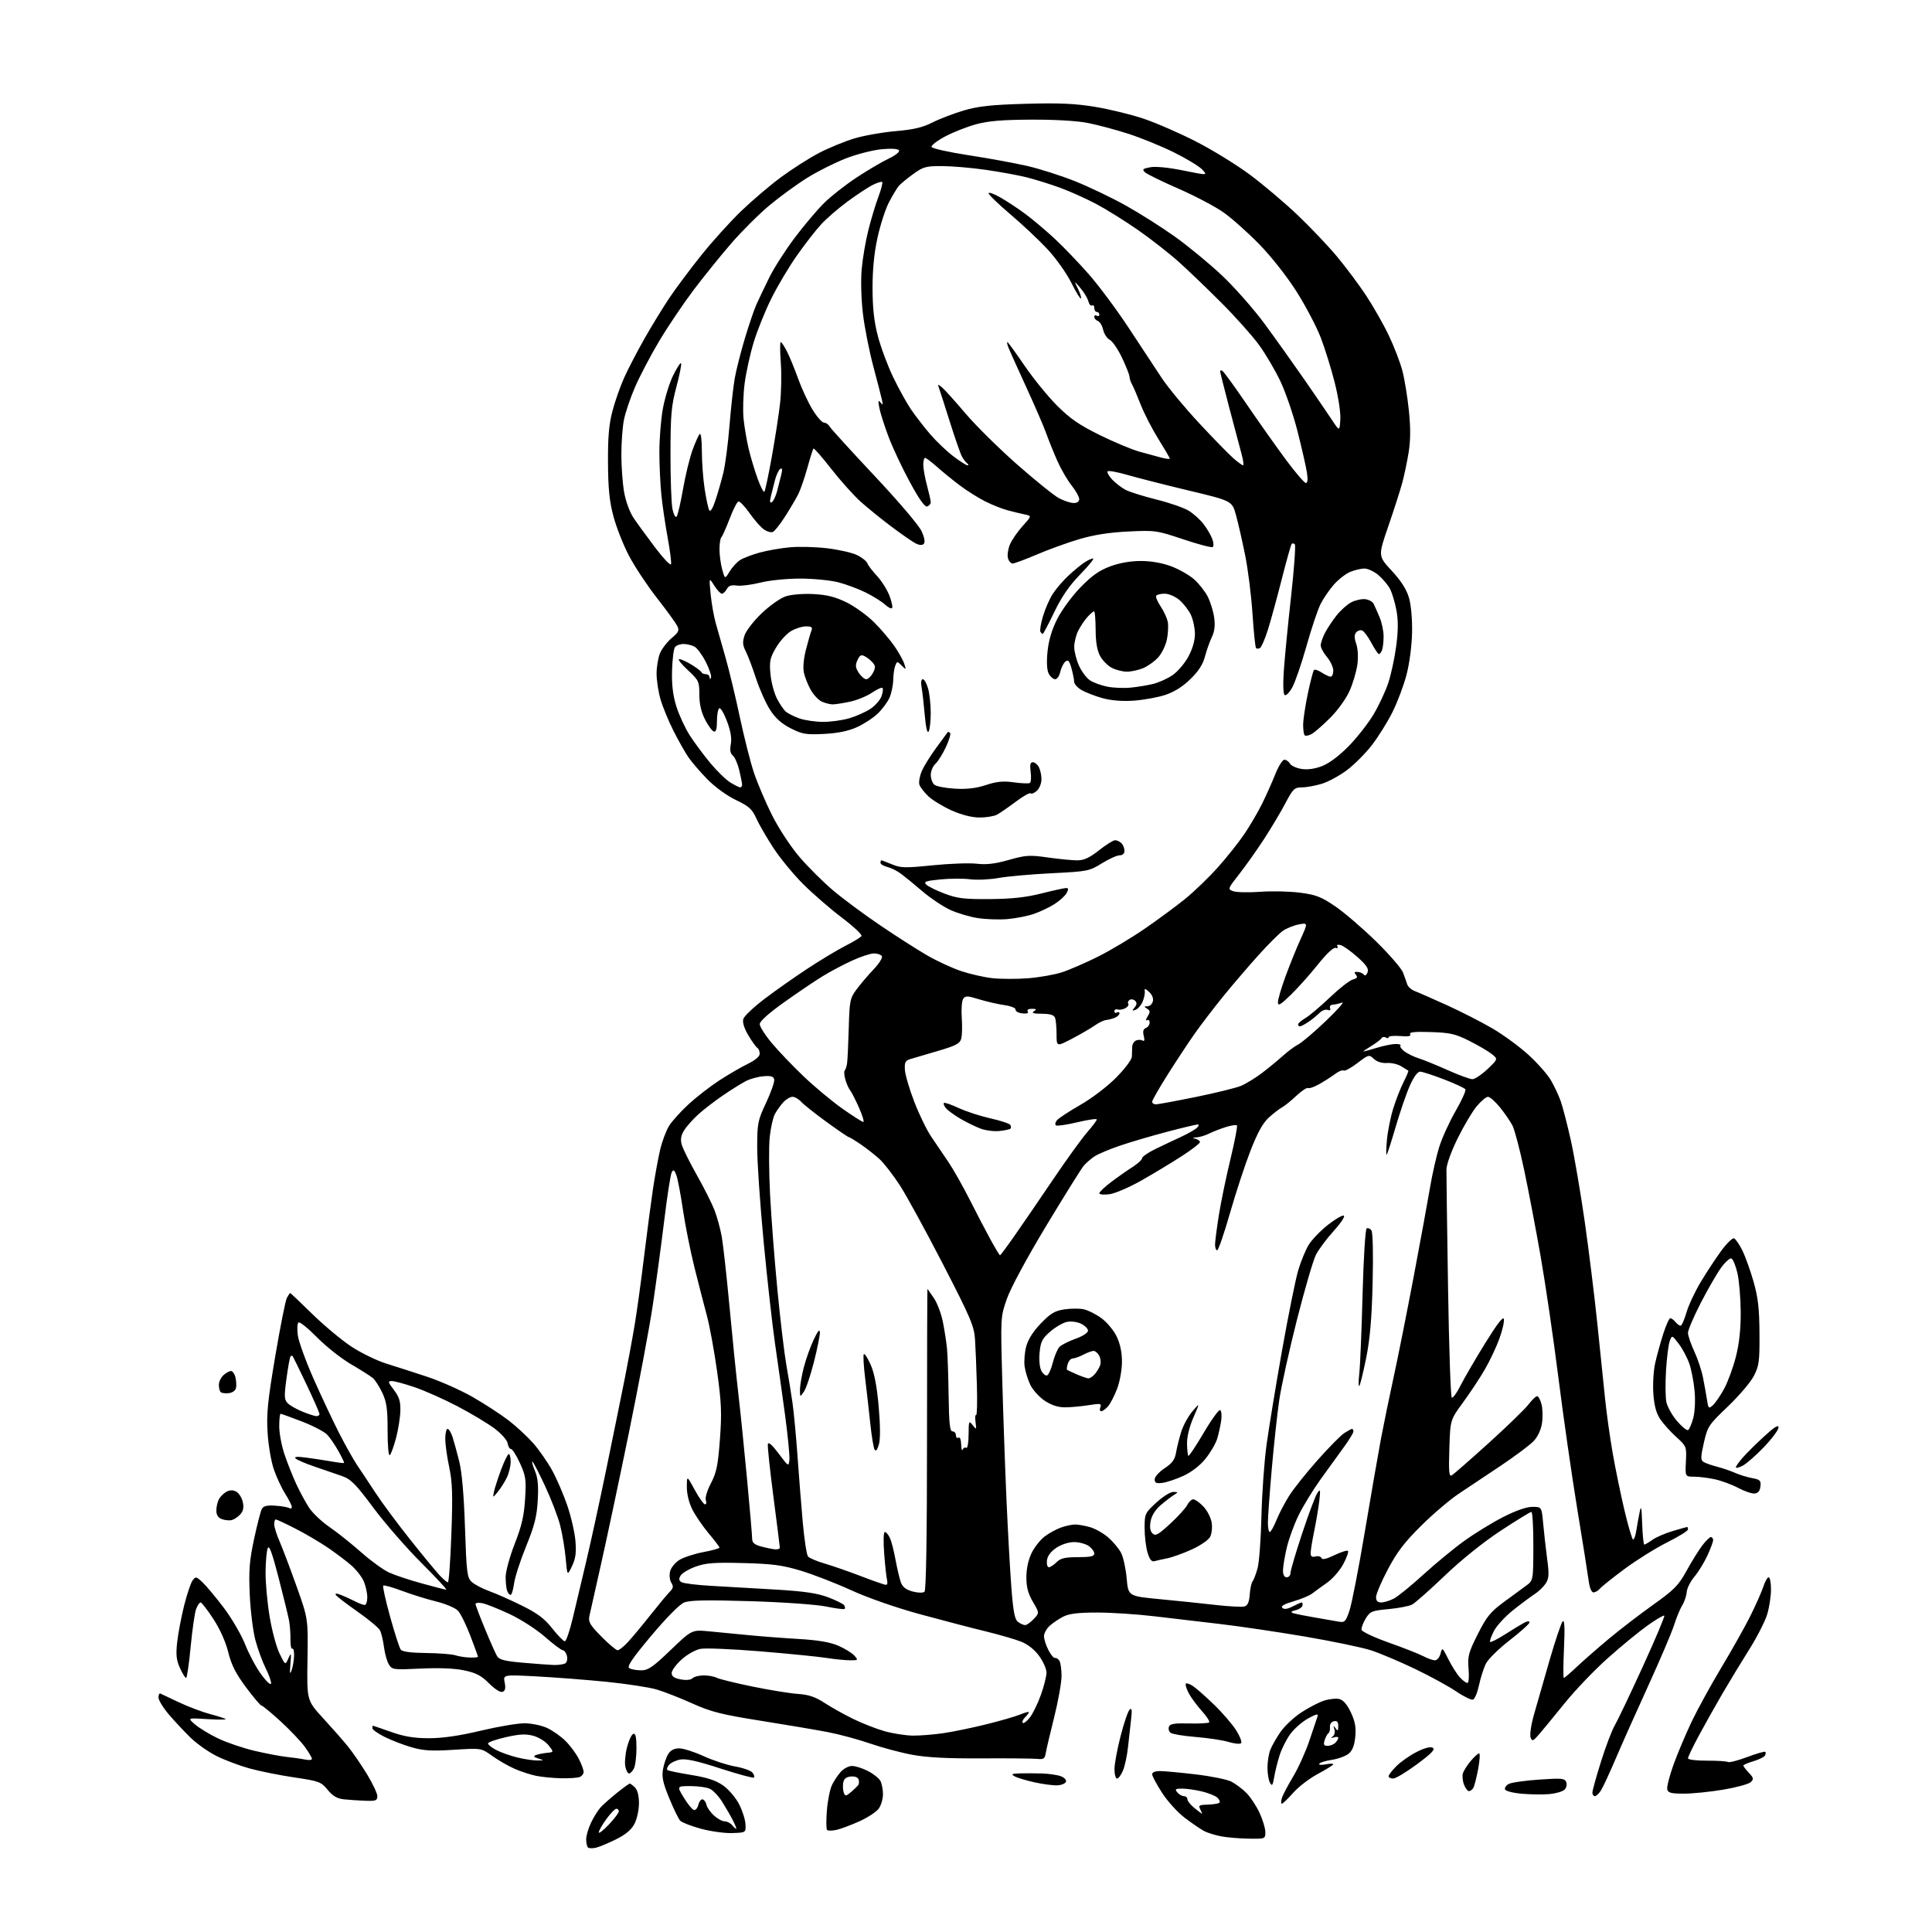 <?xml version="1.0" encoding="UTF-8" standalone="no"?>
<svg 
  version="1.1" 
  xmlns="http://www.w3.org/2000/svg" 
  xmlns:xlink="http://www.w3.org/1999/xlink" 
  xmlns:svg="http://www.w3.org/2000/svg"
  xmlns:rdf="http://www.w3.org/1999/02/22-rdf-syntax-ns#"
  xmlns:cc="http://creativecommons.org/ns#"
  xmlns:dc="http://purl.org/dc/elements/1.1/"
  viewBox="0 0 768 768"
  width="768"
  height="768"
>
<style>svg {background-color: white; }</style>"
<path stroke="none" fill="black" fill-rule="evenodd" d="M236.97,734.48C235.58,734.82 234.12,734.78 233.72,734.39C233.32,733.99 233.01,732.50 233.02,731.08C233.03,729.66 233.91,726.70 234.97,724.50C236.02,722.30 237.71,719.60 238.71,718.50C239.70,717.40 242.62,714.81 245.18,712.75C247.74,710.69 250.07,709.00 250.35,709.00C250.63,709.00 251.56,709.71 252.43,710.57C253.41,711.55 254.00,713.90 254.00,716.82C254.00,719.39 253.21,723.04 252.25,724.93C251.03,727.31 248.83,729.19 245.00,731.10C241.97,732.61 238.36,734.13 236.97,734.48zM496.25,730.89C492.54,730.83 487.61,730.41 485.30,729.95C482.98,729.49 480.06,728.59 478.80,727.94C477.53,727.29 474.14,725.00 471.26,722.85C468.32,720.66 464.27,716.25 462.01,712.78C459.81,709.38 458.00,706.02 458.00,705.30C458.00,704.49 459.23,704.01 461.25,704.03C463.04,704.05 469.45,704.65 475.50,705.37C481.55,706.09 487.86,707.38 489.52,708.24C491.18,709.11 493.83,711.09 495.41,712.66C496.99,714.22 499.34,717.75 500.63,720.50C501.92,723.25 502.98,726.74 502.99,728.25C503.00,730.99 502.98,731.00 496.25,730.89zM242.03,725.29C244.21,722.97 246.00,720.61 246.00,720.04C246.00,719.47 245.55,719.00 245.01,719.00C244.46,719.00 242.66,720.87 241.01,723.15C239.35,725.43 238.01,727.80 238.03,728.40C238.04,729.01 239.84,727.60 242.03,725.29zM291.00,728.67C287.98,728.77 282.37,727.98 278.54,726.93C274.72,725.88 271.05,724.45 270.39,723.76C269.73,723.07 267.77,719.05 266.04,714.83C263.53,708.75 263.02,706.37 263.55,703.33C263.92,701.22 264.86,698.49 265.64,697.25C266.58,695.74 268.02,695.00 270.00,695.00C271.62,695.00 275.98,696.39 279.69,698.09C283.40,699.79 289.02,701.63 292.18,702.19C295.34,702.74 298.45,703.84 299.10,704.62C299.75,705.41 300.03,706.30 299.73,706.60C299.42,706.91 293.42,705.29 286.40,703.01C277.27,700.04 272.70,699.02 270.41,699.45C268.65,699.78 266.64,700.73 265.96,701.55C265.27,702.37 264.96,703.29 265.25,703.58C265.54,703.88 269.77,704.76 274.64,705.55C281.13,706.60 284.55,707.72 287.45,709.75C289.62,711.28 292.47,714.61 293.79,717.18C295.11,719.74 296.26,723.34 296.34,725.17C296.50,728.50 296.50,728.50 291.00,728.67zM332.45,727.42C330.78,727.78 329.12,727.78 328.77,727.44C328.42,727.09 328.39,723.58 328.70,719.65C329.02,715.72 329.94,711.15 330.76,709.50C331.57,707.85 333.16,705.49 334.29,704.25C335.42,703.01 337.41,702.00 338.71,702.00C340.02,702.00 342.85,702.90 345.01,704.00C347.17,705.11 349.40,706.88 349.97,707.94C350.53,709.00 351.00,711.37 351.00,713.21C351.00,715.05 350.26,717.61 349.35,718.91C348.45,720.20 344.96,722.50 341.60,724.01C338.25,725.52 334.13,727.05 332.45,727.42zM292.65,727.00C292.87,727.00 292.31,725.54 291.40,723.75C290.50,721.96 288.57,718.62 287.13,716.33C285.68,714.03 283.47,711.67 282.20,711.08C280.94,710.48 277.46,710.00 274.48,710.00C269.05,710.00 269.05,710.00 271.76,714.48C273.25,716.95 275.03,719.18 275.72,719.45C276.45,719.73 277.24,718.87 277.61,717.42C277.96,716.04 278.75,715.08 279.37,715.29C279.99,715.50 280.66,716.48 280.85,717.47C281.04,718.47 282.35,720.34 283.75,721.64C285.15,722.94 287.07,724.00 288.02,724.00C288.98,724.00 290.32,724.67 291.00,725.50C291.68,726.33 292.43,727.00 292.65,727.00zM477.79,720.96C477.94,720.98 477.64,720.20 477.12,719.23C476.30,717.68 476.67,717.45 480.13,717.36C482.30,717.30 484.37,716.96 484.73,716.60C485.09,716.25 484.73,715.35 483.94,714.61C483.15,713.87 480.39,712.75 477.81,712.13C475.23,711.51 471.68,711.00 469.93,711.00C467.22,711.00 466.94,711.22 468.00,712.50C468.68,713.33 469.86,714.00 470.62,714.00C471.38,714.00 472.00,714.55 472.00,715.21C472.00,715.88 473.24,717.44 474.75,718.68C476.26,719.91 477.63,720.94 477.79,720.96zM509.56,717.00C509.18,717.00 509.18,715.99 509.57,714.75C509.95,713.51 511.99,709.64 514.09,706.14C516.19,702.64 519.12,696.11 520.60,691.64C522.08,687.16 523.53,682.87 523.81,682.09C524.16,681.15 522.91,681.48 520.01,683.09C517.63,684.42 514.43,687.22 512.90,689.32C511.37,691.42 509.45,695.25 508.64,697.82C507.83,700.39 506.86,704.29 506.50,706.47C505.94,709.78 505.66,710.15 504.83,708.66C504.28,707.68 503.84,704.99 503.84,702.69C503.84,700.39 504.33,697.23 504.93,695.67C505.52,694.12 507.34,690.91 508.97,688.54C510.60,686.18 514.31,682.67 517.22,680.76C520.12,678.85 524.21,676.72 526.30,676.04C528.39,675.37 531.16,675.07 532.44,675.40C533.97,675.78 535.53,677.60 536.99,680.71C538.68,684.30 539.10,686.63 538.74,690.40C538.40,693.91 537.62,695.89 536.09,697.13C534.89,698.10 531.90,699.19 529.44,699.56C526.99,699.93 524.73,700.62 524.44,701.10C524.14,701.58 525.27,701.70 526.95,701.36C528.63,701.02 530.00,701.00 530.00,701.32C530.00,701.63 527.27,703.34 523.93,705.12C520.59,706.90 516.15,710.30 514.05,712.68C511.96,715.05 509.94,717.00 509.56,717.00zM145.25,715.83C142.64,715.74 138.82,715.49 136.77,715.27C134.02,714.98 132.32,713.99 130.26,711.49C127.62,708.29 126.88,708.02 116.91,706.54C111.10,705.68 103.09,704.07 99.10,702.96C95.11,701.85 89.21,699.62 86.00,698.00C82.78,696.38 78.18,693.12 75.77,690.77C73.35,688.42 69.49,684.30 67.19,681.61C64.89,678.92 63.00,675.84 63.00,674.78C63.00,673.71 63.34,673.00 63.75,673.21C64.16,673.42 67.56,675.02 71.31,676.78C75.05,678.53 80.61,680.62 83.65,681.41C86.70,682.21 89.42,683.09 89.69,683.36C89.97,683.64 86.66,683.64 82.35,683.37C74.50,682.87 74.50,682.87 77.50,685.47C79.15,686.90 83.25,689.40 86.62,691.02C89.98,692.64 96.50,694.87 101.12,695.96C105.73,697.05 111.53,698.15 114.00,698.41C116.47,698.66 119.74,699.13 121.25,699.45C122.76,699.77 124.00,699.65 124.00,699.17C124.00,698.69 122.73,696.54 121.17,694.40C119.62,692.25 115.28,687.68 111.53,684.25C107.78,680.81 104.37,678.00 103.96,678.00C103.55,678.00 100.78,674.74 97.81,670.75C93.73,665.28 91.99,661.85 90.74,656.80C89.72,652.68 87.43,647.57 84.81,643.55C82.45,639.95 80.18,637.00 79.74,637.00C79.31,637.00 78.50,638.18 77.96,639.62C77.41,641.06 76.44,647.81 75.79,654.62C75.15,661.43 74.33,667.00 73.97,667.00C73.60,667.00 72.50,665.22 71.52,663.04C70.10,659.90 69.88,657.78 70.43,652.79C70.82,649.33 72.05,642.80 73.18,638.29C74.31,633.77 75.82,629.27 76.53,628.29C77.77,626.60 77.99,626.64 80.52,629.00C81.99,630.38 85.79,634.94 88.97,639.13C92.14,643.33 95.94,649.86 97.43,653.63C98.91,657.41 101.75,662.74 103.74,665.48C105.72,668.21 107.52,669.94 107.73,669.31C107.94,668.67 107.02,665.99 105.69,663.33C104.36,660.67 102.48,655.58 101.53,652.00C100.57,648.42 99.56,640.26 99.28,633.86C98.85,624.25 99.15,620.43 100.98,611.86C102.20,606.16 103.59,600.76 104.07,599.86C104.73,598.64 106.09,598.31 109.44,598.53C111.90,598.70 114.39,599.12 114.96,599.48C115.53,599.83 116.00,599.63 116.00,599.04C116.00,598.45 114.83,596.10 113.40,593.84C111.96,591.57 109.92,587.19 108.86,584.11C107.79,581.02 106.67,574.45 106.37,569.50C105.90,562.02 106.42,556.90 109.41,539.18C111.39,527.45 113.47,516.99 114.04,515.93C114.61,514.87 115.20,514.00 115.36,514.00C115.51,514.00 119.44,517.72 124.07,522.27C128.71,526.81 135.67,532.63 139.54,535.20C143.42,537.77 149.72,540.85 153.54,542.04C157.37,543.23 164.75,545.61 169.94,547.33C175.13,549.05 183.23,552.67 187.94,555.36C192.65,558.06 199.04,562.23 202.15,564.61C205.25,567.00 209.68,571.10 211.98,573.71C214.28,576.33 217.65,581.17 219.48,584.48C221.30,587.79 224.02,594.10 225.52,598.50C227.02,602.90 228.48,609.24 228.75,612.59C229.13,617.25 228.81,619.59 227.37,622.59C225.50,626.50 225.50,626.50 224.87,619.50C224.53,615.65 223.53,609.72 222.66,606.31C221.79,602.91 219.06,595.82 216.60,590.56C214.15,585.30 211.90,581.00 211.62,581.00C211.33,581.00 211.80,582.68 212.66,584.74C213.81,587.48 214.10,590.62 213.76,596.49C213.39,602.90 212.46,606.53 209.14,614.67C206.85,620.27 204.70,626.90 204.36,629.42C204.01,631.94 203.39,634.00 202.97,634.00C202.55,634.00 201.94,633.29 201.61,632.42C201.27,631.55 201.00,629.06 201.00,626.88C201.00,624.70 202.62,618.78 204.60,613.71C207.39,606.58 208.32,602.55 208.73,595.88C209.21,588.10 209.01,586.70 206.69,581.63C205.27,578.53 203.67,576.00 203.12,576.00C202.58,576.00 202.00,575.00 201.82,573.79C201.64,572.53 199.37,569.96 196.59,567.86C193.88,565.83 187.26,561.85 181.87,559.03C176.48,556.21 168.82,552.80 164.86,551.45C160.89,550.10 156.81,549.00 155.77,549.00C154.09,549.00 154.18,549.36 156.58,552.52C158.68,555.27 159.24,557.06 159.15,560.77C159.09,563.37 158.33,568.20 157.47,571.50C156.60,574.80 155.49,577.91 154.99,578.41C154.45,578.95 154.08,575.07 154.08,568.74C154.08,560.06 153.70,557.35 151.98,553.67C150.82,551.21 149.11,548.56 148.19,547.78C147.26,547.00 143.35,544.52 139.50,542.28C135.65,540.03 129.60,535.25 126.06,531.65C122.52,528.06 119.20,525.37 118.69,525.69C118.18,526.01 118.04,528.30 118.38,530.78C118.72,533.27 121.51,540.97 124.57,547.90C127.63,554.83 132.20,564.55 134.72,569.50C137.24,574.45 140.53,580.30 142.02,582.50C143.52,584.70 146.80,589.65 149.32,593.50C151.83,597.35 158.01,605.67 163.05,612.00C168.09,618.33 173.37,624.74 174.79,626.25C176.21,627.76 177.68,629.00 178.05,629.00C178.43,629.00 179.05,620.34 179.43,609.75C180.00,594.09 179.83,589.13 178.56,583.18C177.70,579.16 177.00,574.10 177.00,571.93C177.00,569.77 177.42,568.00 177.92,568.00C178.43,568.00 179.32,569.46 179.90,571.25C180.47,573.04 181.68,577.42 182.57,581.00C183.62,585.21 184.42,594.45 184.84,607.22C185.44,625.18 185.68,627.11 187.50,628.82C188.60,629.84 191.75,631.50 194.50,632.50C197.25,633.49 203.10,636.09 207.50,638.27C213.63,641.30 216.44,643.41 219.51,647.31C221.72,650.10 223.97,652.41 224.51,652.44C225.06,652.47 226.51,648.23 227.74,643.00C228.97,637.77 231.35,627.72 233.04,620.65C234.73,613.58 238.35,596.93 241.09,583.65C243.82,570.37 247.14,554.10 248.45,547.50C249.76,540.90 251.54,531.23 252.40,526.00C253.26,520.77 254.90,508.85 256.03,499.50C257.17,490.15 258.75,478.17 259.53,472.88C260.32,467.59 261.60,460.51 262.39,457.15C263.17,453.79 264.78,449.48 265.95,447.58C267.13,445.68 270.66,441.77 273.79,438.89C276.93,436.01 282.44,431.75 286.03,429.42C289.62,427.09 294.68,424.16 297.28,422.89C300.22,421.47 302.00,419.95 302.00,418.86C302.00,417.90 301.56,416.84 301.01,416.51C300.47,416.17 298.86,413.91 297.43,411.48C295.76,408.63 295.08,406.34 295.49,405.02C295.85,403.90 299.60,400.35 303.82,397.14C308.04,393.92 315.77,388.48 321.00,385.04C326.23,381.61 333.05,377.50 336.18,375.92C339.30,374.34 342.12,372.61 342.45,372.08C342.78,371.55 339.32,368.31 334.77,364.87C330.22,361.43 323.30,355.44 319.39,351.56C315.48,347.68 310.08,341.12 307.39,336.99C304.70,332.86 301.64,327.56 300.59,325.21C298.98,321.63 297.69,320.48 292.53,318.01C288.96,316.31 284.21,312.86 281.20,309.79C278.35,306.88 274.94,302.91 273.61,300.96C272.29,299.01 269.63,294.29 267.69,290.46C265.76,286.63 263.46,281.06 262.59,278.07C261.71,275.08 261.00,270.45 261.00,267.79C261.00,265.12 261.61,261.47 262.36,259.67C263.11,257.88 265.20,255.17 267.00,253.65C269.86,251.24 270.13,250.62 269.15,248.70C268.52,247.49 264.86,242.45 260.99,237.50C257.13,232.55 252.17,225.03 249.96,220.79C247.75,216.54 245.00,209.57 243.86,205.29C242.27,199.35 241.75,194.30 241.69,184.00C241.62,173.92 242.06,168.73 243.43,163.50C244.43,159.65 246.54,153.64 248.11,150.15C249.68,146.65 253.31,139.68 256.16,134.65C259.02,129.62 263.47,122.35 266.04,118.50C268.62,114.65 274.33,107.00 278.74,101.50C283.14,96.00 290.29,88.08 294.62,83.91C298.96,79.73 306.10,73.66 310.50,70.41C314.91,67.16 321.66,62.85 325.50,60.84C329.35,58.83 335.67,56.23 339.53,55.06C343.40,53.89 350.83,52.57 356.03,52.13C363.15,51.52 366.78,50.66 370.66,48.69C373.50,47.24 379.13,45.09 383.16,43.90C388.98,42.20 394.08,41.65 407.73,41.26C421.05,40.88 427.30,41.16 435.23,42.46C440.88,43.39 449.49,45.48 454.36,47.10C459.24,48.71 468.62,52.79 475.22,56.15C481.82,59.52 491.56,65.50 496.86,69.45C502.16,73.39 510.68,80.60 515.79,85.46C520.90,90.33 527.95,97.74 531.44,101.93C534.94,106.13 540.16,113.11 543.03,117.45C545.90,121.79 549.99,128.97 552.10,133.42C554.22,137.86 556.65,144.20 557.50,147.50C558.35,150.80 559.50,157.86 560.05,163.18C560.75,169.92 560.73,174.94 559.98,179.68C559.38,183.43 558.22,188.97 557.40,192.00C556.57,195.03 554.08,202.79 551.85,209.26C547.80,221.02 547.80,221.02 553.24,226.89C556.98,230.93 559.11,234.28 560.09,237.63C560.93,240.52 561.43,246.16 561.32,251.50C561.21,256.74 560.29,263.74 559.11,268.25C557.99,272.51 555.48,279.20 553.51,283.11C551.55,287.03 547.89,292.89 545.39,296.14C542.89,299.40 538.42,303.88 535.47,306.11C532.52,308.34 527.98,310.80 525.39,311.58C522.80,312.36 519.24,313.00 517.48,313.00C514.57,313.00 513.98,313.57 510.99,319.25C509.18,322.69 505.36,329.10 502.50,333.50C499.63,337.90 495.19,344.18 492.61,347.47C488.02,353.32 487.98,353.45 490.21,354.27C491.46,354.73 496.31,354.84 500.99,354.50C505.67,354.16 512.83,354.33 516.90,354.87C523.20,355.70 525.28,356.52 530.90,360.37C534.53,362.86 541.80,369.12 547.06,374.27C552.31,379.43 557.11,384.97 557.71,386.58C558.32,388.18 559.07,390.29 559.38,391.27C559.69,392.24 561.04,393.45 562.38,393.96C563.72,394.46 569.47,396.99 575.16,399.57C580.85,402.16 589.04,406.34 593.37,408.88C597.70,411.42 604.12,416.14 607.64,419.36C611.16,422.58 615.14,427.09 616.49,429.39C617.83,431.69 619.60,435.44 620.41,437.74C621.22,440.03 623.02,446.99 624.41,453.20C625.80,459.42 628.28,473.95 629.94,485.50C631.59,497.05 633.87,515.50 635.00,526.50C636.13,537.50 637.52,550.99 638.09,556.47C638.66,561.96 639.98,571.41 641.04,577.47C642.09,583.54 644.20,593.79 645.72,600.25C647.24,606.71 648.81,612.00 649.20,612.00C649.59,612.00 650.15,610.42 650.45,608.50C650.75,606.58 651.34,603.31 651.75,601.25C652.37,598.15 652.55,598.94 652.79,605.75C652.95,610.29 653.33,614.00 653.64,614.00C653.94,614.00 655.39,613.15 656.85,612.11C658.31,611.07 661.94,609.50 664.93,608.61C667.92,607.73 670.51,607.00 670.68,607.00C670.86,607.00 671.00,607.44 671.00,607.99C671.00,608.53 667.29,610.83 662.75,613.10C658.21,615.37 650.61,620.11 645.85,623.64C641.10,627.16 636.65,630.71 635.98,631.52C635.31,632.34 634.16,633.00 633.44,633.00C632.62,633.00 631.89,631.20 631.50,628.25C631.16,625.64 629.10,612.70 626.93,599.50C624.77,586.30 621.41,562.90 619.47,547.50C617.53,532.10 614.36,510.50 612.44,499.50C610.51,488.50 607.55,472.98 605.86,465.00C604.17,457.02 602.10,449.15 601.27,447.50C600.43,445.85 598.20,442.59 596.31,440.25C594.42,437.91 592.25,436.00 591.51,436.00C590.76,436.00 588.74,437.69 587.02,439.75C585.30,441.81 581.89,447.55 579.45,452.50C576.83,457.81 575.00,462.93 574.98,465.00C574.96,466.93 575.24,487.98 575.62,511.78C575.99,535.59 576.66,555.29 577.11,555.57C577.56,555.85 579.12,553.69 580.58,550.79C582.04,547.88 586.43,540.33 590.35,534.00C595.17,526.21 597.58,523.10 597.82,524.36C598.02,525.38 597.21,528.91 596.00,532.21C594.80,535.51 592.22,540.97 590.26,544.35C588.31,547.73 584.41,553.63 581.60,557.46C576.50,564.42 576.50,564.42 576.14,575.84C575.84,585.27 576.01,587.12 577.14,586.44C577.89,586.00 584.46,580.25 591.75,573.66C599.03,567.08 606.14,560.19 607.55,558.35C608.95,556.51 610.52,555.00 611.02,555.00C611.53,555.00 612.32,556.45 612.78,558.23C613.24,560.00 613.32,563.39 612.96,565.76C612.55,568.44 611.28,571.14 609.60,572.90C608.11,574.45 602.30,578.80 596.70,582.56C591.09,586.32 583.58,591.34 580.00,593.70C576.42,596.07 569.64,601.83 564.93,606.51C558.31,613.06 555.28,617.04 551.68,623.87C549.10,628.75 547.00,633.70 547.00,634.87C547.00,636.35 547.63,637.00 549.05,637.00C550.18,637.00 552.43,636.31 554.06,635.47C555.69,634.63 560.95,630.35 565.76,625.97C570.57,621.58 577.88,615.55 582.02,612.57C586.15,609.58 593.11,605.31 597.49,603.07C602.55,600.48 606.79,599.00 609.14,599.00C612.84,599.00 612.84,599.00 613.45,605.75C613.79,609.46 614.50,615.78 615.03,619.79C615.84,625.87 615.74,627.47 614.43,629.47C613.57,630.78 611.65,632.63 610.18,633.58C608.71,634.53 604.88,637.37 601.68,639.90C598.48,642.43 594.96,646.23 593.86,648.35C592.76,650.46 592.08,652.41 592.35,652.68C592.62,652.95 595.25,651.62 598.20,649.74C601.15,647.85 604.56,645.77 605.78,645.12C607.13,644.40 608.00,644.32 608.00,644.93C608.00,645.47 604.43,648.69 600.06,652.08C595.61,655.53 591.44,659.66 590.58,661.48C589.73,663.26 588.54,667.06 587.92,669.93C587.31,672.79 586.25,675.35 585.57,675.61C584.89,675.87 581.89,674.43 578.92,672.40C575.94,670.37 568.55,666.33 562.50,663.43C556.45,660.52 548.58,657.19 545.00,656.03C541.42,654.87 529.50,652.39 518.50,650.52C507.50,648.66 492.43,646.43 485.00,645.57C477.57,644.71 465.88,643.33 459.00,642.51C452.12,641.69 441.87,641.01 436.20,641.01C428.69,641.00 425.04,641.44 422.70,642.62C420.94,643.51 418.49,645.16 417.25,646.29C416.01,647.42 415.00,649.28 415.00,650.42C415.00,651.57 415.79,654.03 416.75,655.91C417.71,657.78 418.90,659.21 419.39,659.07C419.88,658.94 420.66,659.43 421.12,660.16C421.59,660.90 421.98,663.61 421.98,666.18C421.99,668.75 420.66,676.22 419.02,682.76C417.38,689.30 415.87,695.75 415.66,697.08C415.34,699.09 414.78,699.45 412.39,699.19C410.80,699.02 400.80,698.92 390.16,698.98C376.52,699.06 368.39,698.63 362.56,697.54C358.01,696.69 350.48,694.67 345.82,693.06C341.17,691.44 333.56,689.40 328.93,688.51C324.29,687.63 312.28,685.59 302.23,684.00C286.74,681.53 282.63,680.49 275.23,677.16C270.43,674.99 264.05,672.50 261.07,671.61C258.08,670.73 249.08,669.35 241.07,668.54C233.06,667.74 220.54,666.78 213.25,666.39C199.99,665.70 199.99,665.70 200.62,668.83C201.07,671.09 200.84,672.13 199.78,672.53C198.91,672.86 196.75,671.51 194.40,669.16C191.29,666.06 189.23,664.98 184.49,663.99C180.63,663.19 174.49,662.94 167.22,663.29C156.43,663.81 155.88,663.74 154.59,661.67C153.85,660.48 152.97,657.34 152.63,654.71C152.30,652.07 151.58,649.08 151.03,648.05C150.48,647.03 146.46,643.69 142.09,640.63C137.73,637.57 133.87,634.60 133.52,634.04C133.09,633.34 133.71,633.32 135.45,633.98C136.86,634.52 139.34,635.64 140.96,636.48C142.58,637.32 144.37,638.00 144.95,638.00C145.53,638.00 146.00,636.64 146.00,634.97C146.00,633.30 145.39,630.48 144.65,628.70C143.91,626.92 141.67,624.04 139.68,622.29C137.69,620.55 133.45,617.34 130.25,615.17C127.05,613.00 121.25,609.59 117.35,607.61C113.45,605.62 109.98,604.00 109.63,604.00C109.29,604.00 109.00,604.86 109.00,605.92C109.00,606.97 109.95,610.01 111.11,612.67C112.27,615.33 115.31,623.35 117.86,630.50C122.49,643.50 122.49,643.50 122.23,659.73C121.97,675.96 121.97,675.96 128.46,683.03C132.03,686.92 136.49,692.00 138.36,694.30C140.23,696.61 143.62,701.55 145.88,705.27C148.15,708.99 150.00,712.93 150.00,714.02C150.00,715.74 149.38,715.98 145.25,715.83zM338.27,712.39C339.50,711.35 340.80,710.09 341.16,709.59C341.52,709.09 341.57,708.05 341.28,707.29C340.96,706.46 339.67,706.02 338.12,706.20C336.25,706.41 335.41,707.17 335.17,708.82C334.99,710.10 335.11,711.85 335.44,712.71C335.97,714.08 336.31,714.04 338.27,712.39zM616.00,713.17C613.52,713.41 608.61,713.35 605.08,713.05C601.47,712.74 598.49,711.98 598.27,711.32C598.05,710.67 598.73,709.68 599.77,709.13C600.80,708.57 606.22,707.80 611.80,707.42C620.87,706.79 622.02,706.90 622.61,708.44C622.99,709.40 622.67,710.72 621.89,711.45C621.12,712.17 618.48,712.94 616.00,713.17zM633.98,714.00C633.44,714.00 633.00,713.36 633.00,712.58C633.00,711.80 634.53,706.27 636.41,700.30C638.28,694.32 640.73,687.87 641.85,685.96C642.97,684.06 647.98,673.55 652.98,662.62C657.98,651.68 661.85,642.52 661.58,642.25C661.31,641.98 658.26,643.78 654.80,646.25C651.33,648.73 644.23,654.57 639.00,659.25C633.77,663.92 626.12,671.92 622.00,677.03C617.88,682.13 613.29,687.70 611.82,689.41C609.42,692.18 609.07,692.31 608.43,690.67C608.04,689.66 608.63,685.62 609.75,681.67C610.87,677.73 613.66,667.98 615.97,660.00C618.27,652.02 620.63,645.05 621.20,644.50C621.93,643.80 622.08,647.08 621.71,655.25C621.41,661.71 621.38,667.00 621.65,667.00C621.92,667.00 624.25,665.01 626.82,662.58C629.39,660.15 635.10,655.16 639.50,651.48C643.90,647.81 651.84,641.71 657.14,637.93C665.59,631.91 667.23,630.24 670.45,624.38C672.47,620.71 675.28,616.19 676.68,614.35C678.09,612.51 679.63,611.00 680.12,611.00C680.60,611.00 681.00,611.56 680.99,612.25C680.98,612.94 679.93,615.75 678.65,618.50C677.36,621.25 675.05,625.00 673.50,626.83C671.96,628.66 670.59,631.40 670.48,632.92C670.36,634.43 669.58,636.76 668.74,638.09C667.91,639.41 666.43,642.98 665.47,646.00C664.50,649.02 659.90,659.83 655.25,670.00C650.60,680.17 644.77,693.23 642.31,699.00C639.85,704.77 637.19,710.51 636.39,711.75C635.60,712.99 634.51,714.00 633.98,714.00zM669.40,713.00C664.26,713.00 663.08,712.69 662.75,711.25C662.54,710.29 663.66,705.90 665.24,701.50C666.83,697.10 670.05,689.45 672.40,684.50C674.76,679.55 680.09,669.83 684.25,662.91C688.41,655.98 693.60,646.75 695.77,642.41C697.94,638.06 700.27,632.81 700.94,630.75C701.61,628.69 702.57,627.00 703.08,627.00C703.58,627.00 704.00,629.17 704.00,631.82C704.00,634.47 703.33,638.89 702.51,641.65C701.69,644.40 698.50,650.67 695.41,655.58C692.32,660.48 687.43,668.55 684.54,673.50C681.66,678.45 677.43,685.99 675.15,690.25C672.87,694.51 671.00,698.43 671.00,698.96C671.00,699.50 674.30,699.91 678.47,699.89C682.59,699.87 686.36,700.11 686.87,700.42C687.38,700.73 690.82,699.85 694.52,698.46C698.23,697.06 701.47,696.13 701.73,696.39C701.99,696.65 701.91,697.33 701.56,697.91C701.20,698.48 699.13,699.48 696.96,700.13C694.78,700.78 693.00,701.55 693.00,701.84C693.00,702.13 693.99,703.42 695.19,704.71C697.10,706.73 697.20,707.22 695.94,708.43C695.15,709.19 690.26,710.53 685.07,711.41C679.89,712.28 672.83,713.00 669.40,713.00zM583.92,712.00C583.39,712.00 582.50,710.82 581.95,709.37C581.40,707.92 581.22,705.89 581.54,704.86C581.87,703.83 583.27,701.64 584.66,699.99C586.04,698.35 587.53,697.00 587.97,697.00C588.40,697.00 588.23,699.82 587.58,703.27C586.93,706.72 586.06,710.10 585.64,710.77C585.22,711.45 584.45,712.00 583.92,712.00zM420.42,709.69C418.82,709.80 414.70,709.27 411.29,708.51C407.87,707.76 404.27,706.67 403.29,706.10C401.82,705.25 402.22,705.04 405.50,704.94C407.70,704.88 411.71,704.90 414.40,704.99C417.10,705.09 420.40,705.58 421.73,706.09C423.07,706.60 423.98,707.57 423.75,708.26C423.53,708.94 422.03,709.59 420.42,709.69zM223.17,706.89C220.05,706.83 215.60,706.41 213.27,705.95C210.94,705.49 207.00,704.21 204.50,703.10C202.00,702.00 198.01,699.69 195.63,697.98C191.30,694.87 191.30,694.87 180.35,695.57C171.45,696.13 168.30,695.94 163.49,694.54C160.24,693.60 155.43,691.73 152.79,690.39C150.16,689.06 148.00,687.52 148.00,686.98C148.00,686.44 148.11,686.00 148.25,686.00C148.39,686.01 151.65,687.12 155.50,688.48C160.70,690.32 164.56,690.96 170.50,690.97C175.93,690.97 182.51,690.02 191.00,688.00C197.88,686.36 205.75,685.03 208.50,685.03C211.25,685.04 215.30,685.88 217.50,686.90C219.70,687.92 223.00,690.25 224.83,692.08C226.66,693.90 229.02,697.09 230.08,699.16C231.14,701.23 232.00,703.57 232.00,704.35C232.00,705.14 231.29,706.06 230.42,706.39C229.55,706.73 226.29,706.95 223.17,706.89zM444.05,707.00C443.47,707.00 443.01,705.31 443.02,703.25C443.03,701.19 444.12,695.28 445.45,690.12C446.77,684.96 448.38,680.24 449.03,679.62C449.92,678.77 450.07,679.69 449.62,683.50C449.30,686.25 448.75,691.20 448.40,694.50C448.05,697.80 447.16,701.96 446.43,703.75C445.70,705.54 444.63,707.00 444.05,707.00zM553.80,707.00C552.81,707.00 552.00,706.58 552.00,706.08C552.00,705.57 553.40,703.75 555.12,702.03C556.84,700.32 560.45,697.79 563.15,696.42C566.28,694.84 568.60,694.23 569.53,694.76C570.65,695.38 569.13,696.97 563.30,701.29C559.07,704.43 554.79,707.00 553.80,707.00zM250.04,705.00C249.56,705.00 248.90,703.76 248.58,702.25C248.25,700.74 248.56,697.28 249.25,694.58C249.94,691.87 251.06,689.47 251.75,689.24C252.66,688.95 253.00,690.51 253.00,694.98C253.00,698.36 252.53,702.00 251.96,703.07C251.40,704.13 250.53,705.00 250.04,705.00zM213.50,699.82C216.40,699.80 216.42,699.78 214.00,699.04C212.16,698.48 211.90,698.12 213.00,697.68C213.82,697.35 215.78,696.95 217.35,696.79C220.20,696.50 220.20,696.50 218.05,693.77C216.86,692.27 214.14,690.58 212.00,690.00C209.00,689.19 206.49,689.32 201.05,690.56C197.17,691.44 194.00,692.56 194.00,693.05C194.00,693.55 195.46,694.72 197.25,695.65C199.04,696.59 202.75,697.91 205.50,698.59C208.25,699.27 211.85,699.82 213.50,699.82zM493.34,692.96C492.88,693.37 490.64,693.14 488.38,692.45C486.11,691.76 480.26,690.88 475.38,690.48C470.49,690.09 465.96,689.33 465.31,688.81C464.65,688.28 464.37,687.19 464.69,686.38C465.12,685.23 466.92,684.95 472.65,685.10C476.71,685.20 480.32,685.01 480.66,684.67C481.00,684.33 479.67,682.27 477.70,680.09C475.73,677.90 473.38,674.70 472.48,672.97C471.59,671.23 471.10,669.57 471.40,669.27C471.69,668.97 472.96,669.40 474.22,670.23C475.47,671.05 479.24,674.38 482.59,677.61C485.94,680.85 489.91,685.46 491.42,687.86C492.93,690.27 493.79,692.56 493.34,692.96zM527.73,694.00C528.76,694.00 530.14,693.46 530.80,692.80C531.46,692.14 532.00,691.25 532.00,690.83C532.00,690.41 531.21,690.32 530.25,690.63C529.00,691.03 528.86,690.93 529.78,690.26C530.51,689.74 530.80,688.51 530.44,687.42C529.92,685.85 530.01,685.77 530.89,687.00C531.78,688.24 531.97,688.10 531.98,686.18C532.00,684.49 531.52,683.95 530.25,684.21C529.22,684.43 528.57,685.38 528.68,686.52C528.78,687.59 528.50,688.70 528.06,688.99C527.63,689.27 526.95,690.51 526.57,691.75C526.01,693.53 526.25,694.00 527.73,694.00zM362.81,689.93C365.73,689.97 371.35,689.51 375.31,688.92C379.26,688.32 386.97,686.72 392.44,685.35C397.90,683.99 403.87,682.25 405.69,681.49C407.51,680.72 409.00,680.34 409.00,680.62C409.00,680.91 408.30,681.84 407.45,682.69C406.60,683.54 406.19,684.52 406.54,684.87C406.89,685.22 408.15,684.28 409.34,682.79C410.53,681.30 412.51,677.25 413.75,673.79C414.99,670.33 416.00,666.33 416.00,664.90C416.00,663.47 414.70,660.50 413.10,658.30C411.29,655.79 408.61,653.66 405.92,652.59C403.57,651.64 397.11,649.78 391.57,648.43C386.03,647.09 374.30,644.02 365.50,641.62C356.10,639.05 344.90,635.14 338.35,632.14C332.22,629.34 323.22,625.85 318.35,624.38C311.02,622.17 307.09,621.65 295.50,621.34C284.00,621.04 280.62,621.29 276.58,622.74C273.88,623.71 271.18,625.30 270.58,626.28C269.76,627.63 269.84,628.27 270.92,628.94C271.70,629.43 277.10,630.09 282.92,630.41C288.74,630.72 300.25,631.39 308.50,631.89C319.80,632.57 324.91,633.32 329.23,634.96C332.38,636.15 335.24,637.58 335.58,638.13C335.92,638.68 336.00,639.34 335.75,639.58C335.50,639.83 332.19,639.40 328.40,638.62C324.49,637.82 311.41,636.90 298.22,636.49C280.51,635.96 274.21,636.09 271.91,637.04C270.13,637.77 264.79,643.19 258.85,650.27C251.29,659.29 249.14,662.47 250.15,663.12C250.89,663.59 253.00,663.98 254.82,663.98C257.63,664.00 259.47,662.74 266.58,655.92C275.02,647.84 275.02,647.84 281.76,648.47C285.47,648.82 292.55,649.51 297.50,649.99C302.45,650.48 311.45,651.17 317.50,651.52C325.14,651.97 329.93,652.78 333.18,654.17C335.75,655.28 338.63,657.04 339.58,658.09C341.25,659.93 341.19,660.00 337.90,659.99C336.03,659.99 331.80,659.56 328.50,659.05C325.20,658.53 313.40,657.36 302.28,656.44C291.16,655.52 280.44,655.07 278.47,655.44C276.46,655.82 273.14,657.68 270.94,659.67C268.77,661.63 267.00,664.06 267.00,665.07C267.00,666.39 268.01,667.10 270.57,667.58C272.77,667.99 274.58,667.82 275.27,667.13C275.89,666.51 277.91,666.00 279.77,666.00C281.62,666.00 283.92,666.42 284.87,666.93C285.83,667.45 292.22,669.01 299.06,670.42C305.90,671.82 314.05,673.15 317.18,673.36C321.43,673.64 324.07,674.53 327.68,676.88C330.33,678.61 335.42,681.46 338.99,683.22C342.56,684.98 348.19,687.19 351.49,688.14C354.80,689.08 359.89,689.89 362.81,689.93zM583.30,669.00C583.84,669.00 584.05,666.60 583.78,663.41C583.37,658.38 583.73,656.99 587.41,649.66C590.87,642.77 592.44,640.80 597.58,637.00C600.92,634.52 604.97,631.55 606.58,630.39C609.50,628.28 609.50,628.28 609.53,614.64C609.55,607.14 609.20,601.00 608.75,601.00C608.31,601.00 602.82,604.37 596.56,608.48C589.64,613.03 580.93,620.03 574.34,626.33C568.38,632.03 562.53,637.21 561.35,637.83C560.16,638.46 555.95,639.27 551.99,639.64C545.32,640.26 544.64,640.54 542.88,643.40C541.84,645.11 541.10,647.11 541.24,647.86C541.38,648.61 546.23,650.89 552.00,652.94C557.77,654.98 563.94,657.40 565.70,658.32C567.46,659.25 569.59,660.00 570.43,660.00C571.27,660.00 572.26,658.80 572.63,657.34C573.28,654.76 573.38,654.83 575.76,659.59C577.12,662.29 579.15,665.51 580.29,666.75C581.42,667.99 582.78,669.00 583.30,669.00zM115.91,664.00C116.40,662.62 116.85,660.01 116.90,658.19C116.96,656.37 116.63,655.11 116.19,655.38C115.74,655.66 115.42,654.00 115.46,651.69C115.51,649.39 115.24,645.92 114.87,644.00C114.49,642.08 112.62,634.42 110.70,627.00C108.16,617.17 107.00,614.03 106.42,615.45C105.99,616.52 105.60,620.79 105.57,624.95C105.53,629.10 106.25,637.02 107.17,642.55C108.08,648.08 109.86,654.72 111.12,657.30C113.40,662.00 113.40,662.00 114.63,659.25C115.76,656.71 115.82,656.88 115.44,661.50C115.13,665.25 115.25,665.88 115.91,664.00zM220.00,661.85C221.93,661.91 224.05,661.62 224.71,661.20C225.39,660.77 225.67,659.46 225.35,658.21C225.03,657.00 224.31,656.00 223.74,656.00C223.18,656.00 219.97,653.60 216.61,650.66C213.20,647.67 206.97,643.66 202.50,641.58C198.10,639.53 193.26,637.60 191.75,637.30C190.24,637.00 189.01,637.14 189.03,637.62C189.04,638.11 190.73,642.55 192.78,647.50C194.82,652.45 196.99,657.32 197.58,658.32C198.43,659.75 200.56,660.31 207.58,660.93C212.49,661.37 218.07,661.78 220.00,661.85zM186.75,658.90C188.54,658.96 190.00,658.81 190.00,658.59C190.00,658.36 188.64,654.60 186.97,650.25C185.31,645.89 183.10,641.41 182.07,640.31C181.03,639.19 177.14,637.54 173.35,636.60C169.58,635.68 163.44,633.76 159.69,632.35C155.95,630.94 152.64,630.02 152.35,630.32C152.05,630.62 153.28,636.18 155.08,642.68C156.88,649.18 158.78,655.06 159.30,655.75C159.92,656.58 163.35,657.03 169.37,657.10C174.39,657.15 179.62,657.56 181.00,658.00C182.38,658.44 184.96,658.85 186.75,658.90zM245.52,656.00C246.12,656.00 247.96,654.54 249.61,652.75C251.27,650.96 255.28,646.14 258.53,642.03C261.79,637.91 265.25,633.75 266.23,632.77C267.66,631.34 267.78,630.62 266.86,629.15C266.21,628.11 266.00,626.13 266.38,624.62C266.75,623.14 268.44,621.09 270.14,620.06C271.84,619.03 276.10,617.64 279.61,616.98C283.13,616.32 286.00,615.52 286.00,615.20C286.00,614.89 284.09,612.36 281.75,609.59C279.41,606.82 276.49,602.55 275.25,600.10C273.87,597.38 273.01,593.89 273.03,591.08C273.05,586.50 273.05,586.50 276.17,592.25C277.89,595.41 279.72,598.00 280.25,598.00C280.78,598.00 280.93,597.26 280.58,596.35C280.22,595.42 281.10,592.49 282.61,589.61C284.83,585.36 285.41,582.51 286.18,572.15C286.96,561.62 286.78,557.54 285.04,545.02C283.90,536.91 282.08,526.95 280.97,522.89C279.87,518.82 277.66,510.23 276.05,503.80C274.45,497.36 272.39,487.06 271.48,480.90C270.58,474.74 269.39,468.53 268.85,467.10C268.06,465.02 267.69,464.80 267.02,466.00C266.56,466.82 265.23,475.38 264.06,485.00C262.89,494.62 260.84,509.80 259.51,518.72C258.18,527.64 253.88,550.59 249.96,569.72C246.04,588.85 241.05,612.38 238.87,622.00C236.69,631.62 234.64,640.77 234.31,642.33C233.80,644.76 234.46,645.91 239.08,650.58C242.02,653.56 244.92,656.00 245.52,656.00zM407.52,646.00C408.14,646.00 409.67,644.91 410.92,643.59C413.19,641.17 413.19,641.17 410.59,636.75C408.68,633.48 408.00,630.93 408.00,626.98C408.00,623.63 408.77,620.05 410.05,617.40C411.18,615.07 413.54,612.07 415.30,610.75C417.06,609.42 420.03,607.81 421.90,607.17C423.77,606.52 426.24,606.00 427.40,606.01C428.55,606.01 431.20,606.48 433.28,607.06C435.35,607.64 438.64,609.50 440.58,611.20C442.52,612.90 444.81,615.66 445.67,617.33C446.53,618.99 447.52,623.54 447.87,627.43C448.50,634.50 448.50,634.50 461.00,635.69C467.88,636.34 477.90,637.38 483.27,638.00C488.65,638.61 493.82,638.87 494.77,638.57C495.98,638.19 496.59,636.75 496.79,633.82C496.95,631.50 497.47,629.14 497.94,628.56C498.42,627.98 499.31,625.60 499.93,623.28C500.55,620.96 501.23,611.74 501.44,602.78C501.65,593.83 502.55,581.10 503.45,574.50C504.35,567.90 507.12,551.02 509.60,537.00C512.09,522.98 514.99,508.57 516.05,505.00C517.11,501.43 518.99,496.85 520.24,494.83C521.48,492.81 524.86,489.28 527.75,487.00C530.64,484.71 533.52,483.01 534.17,483.22C534.82,483.44 533.07,486.12 530.20,489.28C527.38,492.40 524.19,496.68 523.11,498.79C522.03,500.91 518.64,512.51 515.57,524.57C512.51,536.63 509.34,551.00 508.53,556.50C507.72,562.00 506.38,574.38 505.54,584.00C504.70,593.62 504.01,603.19 504.01,605.25C504.00,607.31 504.34,609.00 504.75,609.00C505.16,608.99 506.36,606.86 507.42,604.25C508.47,601.64 510.77,597.25 512.52,594.50C514.27,591.75 519.32,585.42 523.75,580.43C528.17,575.45 532.94,570.61 534.36,569.68C535.77,568.76 537.17,568.00 537.46,568.00C537.76,568.00 538.00,568.47 538.00,569.04C538.00,569.62 536.28,572.43 534.19,575.29C532.09,578.16 527.95,583.88 524.99,588.00C522.03,592.12 518.13,598.48 516.32,602.13C514.51,605.78 512.36,611.63 511.53,615.13C510.71,618.63 510.02,622.74 510.01,624.25C510.01,626.03 510.53,627.00 511.50,627.00C512.33,627.00 513.00,626.21 513.00,625.25C513.00,624.29 515.09,617.20 517.65,609.50C520.20,601.80 522.90,594.61 523.65,593.52C524.86,591.76 524.95,592.10 524.45,596.52C524.14,599.26 523.23,604.65 522.44,608.50C521.65,612.35 521.00,616.34 521.00,617.37C521.00,618.73 521.53,619.09 522.95,618.72C524.03,618.44 525.08,618.73 525.30,619.36C525.56,620.12 527.26,619.75 530.47,618.20C533.09,616.94 535.51,616.18 535.84,616.51C536.17,616.84 535.34,619.18 534.00,621.71C532.66,624.24 529.75,627.59 527.53,629.15C525.31,630.71 522.63,632.66 521.57,633.48C520.51,634.30 517.18,635.68 514.19,636.55C510.49,637.62 509.06,638.46 509.75,639.15C510.44,639.84 511.76,639.66 513.84,638.59C515.52,637.71 517.15,637.00 517.45,637.00C517.75,637.00 517.89,637.56 517.75,638.25C517.61,638.94 516.38,639.77 515.00,640.09C513.25,640.51 512.95,640.85 514.00,641.23C514.83,641.52 518.65,642.30 522.50,642.95C526.35,643.60 530.69,644.35 532.14,644.62C534.53,645.06 534.93,644.67 536.42,640.30C537.33,637.66 540.07,623.58 542.52,609.00C544.97,594.42 547.86,577.77 548.94,572.00C550.03,566.23 552.30,555.20 553.98,547.50C555.66,539.80 559.25,521.80 561.96,507.50C564.66,493.20 567.59,477.23 568.47,472.00C569.35,466.77 570.98,459.57 572.09,456.00C573.20,452.43 576.13,446.00 578.59,441.71C581.06,437.43 582.82,433.52 582.52,433.03C582.21,432.53 578.39,430.75 574.01,429.07C569.64,427.38 565.35,426.00 564.48,426.00C563.51,426.00 561.92,428.18 560.43,431.57C559.07,434.63 556.56,441.95 554.84,447.82C553.13,453.69 551.50,458.73 551.22,459.00C550.95,459.27 551.00,456.57 551.34,453.00C551.68,449.43 552.85,443.70 553.94,440.29C555.03,436.87 556.87,432.21 558.03,429.94C559.19,427.67 560.00,425.71 559.82,425.60C559.64,425.49 558.38,424.70 557.00,423.86C555.62,423.01 553.07,422.43 551.33,422.56C549.36,422.70 547.40,422.09 546.16,420.94C544.22,419.13 544.08,419.16 539.58,422.60C537.05,424.53 534.59,425.86 534.11,425.57C533.63,425.27 532.17,425.84 530.87,426.82C529.57,427.81 526.78,429.61 524.67,430.82C522.57,432.03 520.47,432.79 520.00,432.50C519.54,432.22 517.44,433.60 515.34,435.58C513.24,437.56 510.66,439.65 509.60,440.21C508.55,440.78 506.19,442.60 504.36,444.26C502.02,446.39 499.88,450.26 497.10,457.39C494.93,462.95 491.25,474.14 488.93,482.25C486.60,490.36 484.32,497.00 483.85,497.00C483.38,497.00 483.00,495.99 483.00,494.75C483.01,493.51 483.69,488.23 484.52,483.00C485.36,477.77 487.43,467.74 489.14,460.70C490.84,453.66 491.99,447.66 491.69,447.36C491.39,447.06 489.43,447.35 487.32,448.01C485.22,448.66 482.23,449.83 480.67,450.60C479.11,451.37 476.86,452.05 475.67,452.12C473.98,452.21 473.89,452.33 475.25,452.69C476.21,452.94 477.00,453.54 477.00,454.02C477.00,454.51 473.76,457.00 469.80,459.56C465.84,462.12 458.66,466.46 453.84,469.20C449.02,471.94 443.26,474.42 441.04,474.72C438.82,475.02 437.00,474.85 437.00,474.34C437.00,473.83 439.14,471.80 441.75,469.84C444.36,467.87 448.18,465.19 450.24,463.88C452.29,462.57 453.98,461.01 453.99,460.41C453.99,459.82 456.36,458.18 459.25,456.77C462.14,455.37 466.75,453.18 469.50,451.91C472.25,450.64 475.09,449.02 475.82,448.30C476.62,447.51 476.72,447.00 476.06,447.00C475.46,447.00 469.92,448.33 463.74,449.96C457.56,451.58 449.16,454.06 445.07,455.46C440.99,456.86 436.50,458.75 435.09,459.67C433.69,460.60 431.75,462.28 430.78,463.42C429.82,464.57 423.12,475.29 415.91,487.25C408.19,500.06 401.76,511.98 400.27,516.25C397.74,523.49 397.73,523.54 398.40,548.00C398.76,561.48 399.51,582.85 400.06,595.50C400.62,608.15 401.50,624.12 402.03,631.00C402.79,640.80 403.37,643.77 404.69,644.75C405.62,645.44 406.89,646.00 407.52,646.00zM367.50,632.76C368.15,632.20 368.50,610.70 368.50,572.03C368.50,539.11 368.59,512.25 368.69,512.36C368.80,512.47 369.95,514.13 371.26,516.05C372.56,517.97 374.16,522.23 374.82,525.52C375.47,528.81 376.20,533.52 376.44,536.00C376.69,538.48 376.98,546.91 377.09,554.75C377.25,565.97 377.58,569.00 378.65,569.00C379.39,569.00 380.00,569.70 380.00,570.56C380.00,571.42 380.45,571.84 381.00,571.50C381.58,571.14 382.03,572.26 382.08,574.19C382.12,576.01 382.39,576.93 382.66,576.24C382.94,575.55 383.58,575.24 384.09,575.55C384.60,575.87 385.01,573.56 385.03,570.31C385.06,564.84 385.16,564.62 386.64,566.50C388.15,568.42 388.20,568.37 387.79,565.30C387.55,563.54 387.66,562.29 388.02,562.51C388.38,562.73 388.52,557.42 388.33,550.71C388.14,543.99 387.81,535.80 387.59,532.50C387.24,527.14 385.88,523.94 374.83,502.50C368.02,489.30 360.31,475.20 357.69,471.16C355.06,467.12 351.48,462.48 349.71,460.84C347.94,459.21 344.56,456.55 342.20,454.93C339.83,453.32 337.66,452.00 337.37,452.00C337.08,452.00 333.11,449.29 328.56,445.99C324.01,442.68 319.48,439.08 318.49,437.99C317.50,436.89 315.94,436.00 315.02,436.00C314.10,436.00 312.43,437.01 311.30,438.25C310.17,439.49 308.68,441.61 307.97,442.97C307.27,444.32 306.37,448.37 305.98,451.97C305.59,455.56 305.65,465.93 306.12,475.00C306.59,484.07 307.91,501.18 309.06,513.00C310.20,524.83 311.79,538.10 312.57,542.50C313.36,546.90 314.46,553.65 315.01,557.50C315.56,561.35 316.45,570.80 317.00,578.50C317.54,586.20 318.49,598.12 319.10,605.00C319.71,611.88 320.65,618.04 321.19,618.70C321.73,619.37 324.72,620.64 327.83,621.54C330.95,622.45 337.48,624.72 342.35,626.59C347.22,628.47 351.64,630.00 352.17,630.00C352.70,630.00 352.91,629.21 352.65,628.25C352.38,627.29 351.86,622.56 351.49,617.75C351.09,612.55 351.20,609.00 351.75,609.00C352.26,609.00 353.17,610.07 353.77,611.39C354.37,612.70 355.38,616.64 356.01,620.14C356.65,623.64 357.61,627.66 358.14,629.09C358.81,630.89 360.23,631.97 362.80,632.65C364.89,633.20 366.94,633.25 367.50,632.76zM177.38,631.93C177.86,631.97 173.41,627.16 167.49,621.25C161.57,615.34 152.99,605.49 148.42,599.36C141.30,589.79 139.52,588.00 135.81,586.70C133.44,585.87 128.57,584.19 125.00,582.98C121.42,581.77 118.05,580.32 117.50,579.76C116.82,579.07 118.11,578.95 121.50,579.39C124.25,579.75 128.75,580.43 131.50,580.91C134.25,581.39 136.62,581.68 136.76,581.54C136.91,581.41 135.92,579.32 134.56,576.89C133.21,574.47 131.20,571.52 130.09,570.33C128.99,569.15 124.48,566.79 120.08,565.09C115.67,563.39 111.83,562.00 111.53,562.00C111.24,562.00 111.00,564.25 111.00,567.00C111.00,569.74 111.96,574.81 113.13,578.25C114.30,581.69 116.40,586.98 117.80,590.00C119.20,593.02 121.48,597.23 122.87,599.35C124.26,601.46 127.89,604.90 130.95,607.00C134.00,609.09 139.65,613.59 143.50,616.99C147.35,620.40 152.36,624.04 154.63,625.09C156.90,626.13 162.75,628.08 167.63,629.42C172.51,630.76 176.89,631.89 177.38,631.93zM416.93,623.00C417.52,623.00 418.90,622.10 420.00,621.00C421.59,619.41 423.33,619.00 428.50,619.00C433.50,619.00 435.00,618.67 435.00,617.56C435.00,616.76 434.00,615.41 432.78,614.56C431.56,613.70 428.92,613.00 426.93,613.00C424.81,613.00 421.88,613.95 419.90,615.28C417.69,616.77 416.39,618.51 416.18,620.28C416.01,621.78 416.35,623.00 416.93,623.00zM458.91,620.59C457.78,620.91 456.99,619.92 456.16,617.15C455.52,615.01 455.00,610.64 455.00,607.42C455.00,601.75 455.13,601.46 459.67,597.29C462.24,594.93 465.28,593.03 466.42,593.06C468.43,593.12 468.44,593.16 466.60,594.31C465.55,594.96 463.20,596.77 461.38,598.33C459.29,600.11 457.82,602.45 457.40,604.66C456.95,607.06 457.18,608.61 458.12,609.55C459.29,610.71 460.36,610.13 465.17,605.71C468.28,602.84 471.34,599.49 471.95,598.25C472.57,597.01 473.65,596.00 474.35,596.00C475.05,596.00 476.85,597.28 478.35,598.84C479.85,600.41 481.33,603.27 481.65,605.21C481.97,607.17 481.69,609.71 481.02,610.97C480.36,612.20 477.05,614.46 473.66,615.98C470.27,617.51 465.93,619.07 464.00,619.45C462.07,619.84 459.79,620.35 458.91,620.59zM308.25,615.90C309.21,615.95 310.00,615.66 310.00,615.25C310.00,614.84 308.85,605.76 307.46,595.07C306.06,584.38 305.06,574.93 305.24,574.07C305.44,573.04 306.92,574.33 309.53,577.82C313.44,583.05 313.50,583.09 313.80,580.29C313.96,578.73 313.18,570.71 312.07,562.47C310.95,554.24 309.15,541.42 308.07,534.00C306.99,526.58 304.96,508.35 303.55,493.50C302.14,478.65 300.99,461.87 301.00,456.20C301.00,446.51 301.21,445.47 304.55,438.33C306.50,434.16 307.95,430.02 307.76,429.12C307.51,427.89 306.49,427.58 303.54,427.82C301.40,427.99 298.27,428.84 296.57,429.71C294.88,430.58 290.84,433.09 287.60,435.29C284.35,437.49 279.89,440.91 277.69,442.89C275.48,444.88 272.90,447.78 271.94,449.35C270.67,451.44 270.42,452.98 271.02,455.08C271.48,456.66 274.14,462.03 276.95,467.01C279.76,471.98 282.91,478.23 283.96,480.89C285.00,483.55 286.33,488.37 286.91,491.61C287.48,494.85 288.87,507.40 290.00,519.50C291.12,531.60 292.70,547.12 293.50,554.00C294.30,560.88 295.86,576.17 296.97,588.00C298.08,599.83 298.99,610.47 298.99,611.65C299.00,613.29 299.89,614.04 302.75,614.80C304.81,615.35 307.29,615.84 308.25,615.90zM92.15,604.25C91.20,604.50 89.43,604.33 88.21,603.88C86.71,603.33 86.00,602.23 86.00,600.47C86.00,599.04 86.46,597.01 87.02,595.96C87.59,594.91 88.94,593.57 90.02,592.99C91.38,592.26 92.60,592.25 93.92,592.96C94.97,593.52 96.14,595.37 96.51,597.06C97.00,599.25 96.71,600.66 95.53,601.97C94.62,602.98 93.10,604.00 92.15,604.25zM197.90,593.00C195.85,595.50 195.85,595.50 196.36,593.00C196.64,591.62 197.91,587.69 199.18,584.25C200.46,580.81 201.84,578.00 202.25,578.00C202.66,578.00 203.00,579.39 203.00,581.10C203.00,582.80 202.31,585.62 201.48,587.35C200.64,589.08 199.03,591.62 197.90,593.00zM697.50,593.69C696.40,593.80 693.48,592.81 691.00,591.49C688.52,590.17 684.34,588.62 681.70,588.04C679.06,587.47 675.32,587.00 673.39,587.00C669.88,587.00 669.88,587.00 670.17,580.98C670.47,575.06 670.41,574.90 666.35,571.23C664.08,569.18 661.21,565.99 659.97,564.15C658.38,561.78 657.58,558.79 657.23,554.01C656.97,550.28 657.29,544.81 657.96,541.86C658.62,538.91 660.06,533.69 661.16,530.25C662.26,526.81 663.52,524.00 663.96,524.00C664.40,524.00 665.32,524.67 666.00,525.50C666.68,526.33 667.61,527.00 668.05,527.00C668.50,527.00 669.55,524.64 670.39,521.75C671.23,518.86 673.81,513.35 676.13,509.50C678.44,505.65 682.10,500.11 684.24,497.19C686.39,494.27 688.66,492.05 689.29,492.26C689.91,492.47 691.41,494.64 692.61,497.07C693.81,499.51 695.82,505.10 697.07,509.50C698.86,515.79 699.36,520.18 699.42,530.00C699.49,541.24 699.26,542.95 697.16,547.00C695.88,549.48 691.23,554.92 686.85,559.11C679.22,566.38 678.80,567.01 677.32,573.48C676.03,579.16 676.00,580.39 677.14,581.12C677.89,581.61 680.30,582.46 682.50,583.03C684.70,583.59 687.92,584.69 689.65,585.46C691.38,586.24 694.44,587.18 696.45,587.56C699.67,588.16 700.07,588.56 699.80,590.87C699.60,592.65 698.85,593.56 697.50,593.69zM462.08,589.46C459.64,589.77 459.00,589.48 459.00,588.06C459.00,587.07 460.78,585.09 462.95,583.65C466.04,581.61 467.04,580.21 467.53,577.27C467.88,575.20 468.82,571.48 469.61,569.00C470.40,566.52 472.39,562.92 474.03,561.00C477.00,557.50 477.00,557.50 474.39,563.50C472.80,567.16 471.81,571.21 471.86,573.88C471.90,576.29 472.14,578.47 472.38,578.72C472.63,578.97 475.38,574.85 478.49,569.57C481.59,564.29 484.55,560.22 485.05,560.53C485.56,560.85 485.73,562.77 485.43,564.80C485.13,566.84 484.41,570.08 483.82,572.00C483.22,573.92 481.14,577.47 479.19,579.89C477.00,582.59 473.63,585.20 470.40,586.68C467.51,588.00 463.77,589.25 462.08,589.46zM692.75,582.63C691.24,583.41 690.01,583.70 690.03,583.28C690.04,582.85 691.28,581.11 692.78,579.40C694.27,577.70 698.09,573.92 701.25,571.01C705.30,567.28 707.00,566.22 707.00,567.43C707.00,568.37 704.41,571.86 701.25,575.18C698.09,578.49 694.26,581.85 692.75,582.63zM349.37,574.19C348.76,576.33 348.16,577.06 347.67,576.27C347.25,575.60 346.47,570.87 345.94,565.77C345.40,560.67 344.48,552.53 343.89,547.68C343.29,542.83 343.07,538.60 343.39,538.28C343.71,537.95 344.94,539.87 346.12,542.54C347.58,545.84 348.59,551.13 349.29,559.14C349.95,566.65 349.98,572.08 349.37,574.19zM671.06,568.46C671.55,568.16 672.46,566.02 673.09,563.71C673.75,561.25 673.97,556.75 673.62,552.89C673.29,549.26 672.33,544.34 671.49,541.96C670.65,539.58 668.77,536.07 667.31,534.16C664.66,530.69 664.66,530.69 663.75,533.09C663.25,534.42 662.59,539.60 662.28,544.61C661.98,549.61 662.02,555.28 662.38,557.19C662.74,559.11 664.64,562.55 666.60,564.84C668.56,567.14 670.57,568.77 671.06,568.46zM125.75,562.94C126.44,562.97 127.00,562.60 127.00,562.10C127.00,561.61 124.68,556.32 121.84,550.35C119.00,544.38 116.52,539.31 116.34,539.08C116.15,538.85 115.78,538.89 115.50,539.17C115.23,539.44 114.50,543.39 113.89,547.93C112.91,555.19 112.98,556.40 114.39,557.82C115.28,558.71 117.92,560.22 120.26,561.16C122.59,562.11 125.06,562.91 125.75,562.94zM437.74,561.00C437.21,561.00 437.07,560.27 437.41,559.37C437.97,557.93 437.43,557.83 432.77,558.58C429.87,559.04 425.65,559.43 423.39,559.44C420.61,559.45 418.00,558.61 415.30,556.82C413.11,555.37 410.52,552.50 409.54,550.45C408.57,548.40 407.55,545.08 407.29,543.09C407.02,541.09 407.32,537.53 407.95,535.17C408.70,532.40 410.77,529.16 413.80,526.03C417.66,522.05 419.34,521.05 423.16,520.49C425.72,520.11 429.18,520.10 430.85,520.47C432.52,520.83 435.65,522.41 437.81,523.98C439.97,525.54 442.69,528.80 443.87,531.23C445.28,534.14 446.00,537.56 446.00,541.30C446.00,544.51 445.15,549.21 444.05,552.10C442.98,554.92 441.34,558.07 440.40,559.11C439.46,560.15 438.26,561.00 437.74,561.00zM680.92,558.58C681.90,557.68 683.91,554.75 685.37,552.05C686.84,549.36 688.93,543.67 690.02,539.41C691.37,534.12 691.99,528.49 691.96,521.59C691.93,516.04 691.34,509.05 690.65,506.06C689.95,503.07 688.87,500.46 688.24,500.25C687.62,500.04 685.76,501.73 684.11,504.01C682.46,506.29 678.83,512.58 676.05,517.99C673.27,523.40 671.00,528.72 671.00,529.82C671.00,530.91 672.12,534.21 673.48,537.15C674.85,540.09 676.41,544.75 676.95,547.50C677.50,550.25 678.21,554.23 678.54,556.35C679.09,559.97 679.23,560.10 680.92,558.58zM319.56,553.22C318.00,555.45 318.00,555.45 318.00,552.43C318.00,550.78 318.70,546.74 319.55,543.46C320.40,540.18 322.17,535.25 323.47,532.50C325.08,529.10 325.86,528.18 325.92,529.62C325.96,530.79 324.90,536.08 323.56,541.37C322.22,546.66 320.42,552.00 319.56,553.22zM90.95,553.80C89.56,553.96 88.10,553.77 87.71,553.38C87.32,552.99 87.00,551.69 87.00,550.49C87.00,549.29 87.82,547.57 88.83,546.65C89.83,545.74 91.18,545.00 91.81,545.00C92.44,545.00 93.24,546.09 93.57,547.42C93.90,548.75 94.02,550.66 93.83,551.67C93.62,552.76 92.46,553.62 90.95,553.80zM540.33,550.95C540.00,551.25 540.00,549.02 540.34,546.00C540.68,542.98 541.27,528.89 541.64,514.71C542.02,500.28 542.74,488.66 543.27,488.33C543.80,488.01 544.65,488.36 545.17,489.12C545.73,489.94 545.92,498.48 545.64,510.00C545.29,524.29 544.59,532.29 543.05,539.95C541.89,545.69 540.66,550.64 540.33,550.95zM432.60,547.92C433.20,547.96 434.37,547.21 435.19,546.25C436.02,545.29 436.99,543.68 437.34,542.68C437.70,541.68 437.53,539.99 436.96,538.93C436.39,537.87 435.38,537.00 434.71,537.01C434.05,537.01 432.21,537.68 430.64,538.51C429.06,539.33 427.18,540.00 426.45,540.00C425.73,540.00 424.84,540.93 424.48,542.08C424.11,543.22 423.97,544.30 424.16,544.48C424.35,544.66 426.07,545.49 428.00,546.32C429.93,547.15 431.99,547.87 432.60,547.92zM416.22,546.76C416.82,546.56 417.85,544.25 418.52,541.62C419.19,538.99 420.39,536.19 421.18,535.39C421.98,534.59 424.86,533.14 427.57,532.17C430.38,531.17 432.50,529.79 432.50,528.97C432.50,528.17 431.25,526.93 429.71,526.19C428.12,525.43 425.71,525.13 424.06,525.49C422.49,525.83 419.52,527.56 417.47,529.34C414.30,532.08 413.68,533.31 413.26,537.63C412.98,540.58 413.27,543.63 413.95,544.91C414.60,546.13 415.62,546.96 416.22,546.76zM397.52,499.00C397.71,499.00 400.30,495.51 403.28,491.25C406.27,486.99 413.12,476.98 418.52,469.00C423.91,461.02 430.05,452.52 432.16,450.11C434.27,447.69 436.00,445.39 436.00,445.00C436.00,444.60 432.55,445.10 428.34,446.10C424.13,447.10 420.28,447.68 419.79,447.37C419.30,447.07 419.46,446.15 420.14,445.33C420.83,444.50 425.01,441.76 429.44,439.22C434.02,436.61 440.18,431.91 443.69,428.36C447.10,424.92 449.91,421.18 449.94,420.05C449.97,418.92 450.03,417.14 450.07,416.08C450.11,415.03 450.82,413.90 451.66,413.58C452.50,413.26 453.66,413.29 454.24,413.65C454.93,414.07 455.07,413.42 454.65,411.75C454.21,409.98 454.47,409.04 455.51,408.64C456.33,408.32 457.00,407.35 457.00,406.47C457.00,405.59 456.52,405.18 455.93,405.55C455.34,405.91 455.45,405.25 456.18,404.07C457.30,402.27 457.27,401.79 456.00,400.98C454.70,400.16 454.71,400.03 456.13,400.02C457.03,400.01 458.00,399.13 458.27,398.06C458.58,396.88 458.00,395.40 456.79,394.31C455.21,392.88 454.85,392.82 455.06,394.00C455.20,394.83 454.83,396.68 454.24,398.11C453.64,399.55 452.38,401.02 451.44,401.39C449.97,401.95 449.91,401.81 451.02,400.48C451.94,399.37 452.01,398.61 451.24,397.84C450.66,397.26 449.68,397.08 449.07,397.46C448.46,397.83 448.21,398.53 448.51,399.02C448.81,399.50 448.26,400.31 447.28,400.81C446.30,401.32 444.94,401.53 444.25,401.28C443.56,401.04 443.00,401.35 443.00,401.98C443.00,402.60 443.45,402.84 444.00,402.50C444.55,402.16 445.00,402.31 445.00,402.83C445.00,403.36 444.21,404.12 443.25,404.53C442.29,404.94 440.70,405.37 439.72,405.47C438.74,405.58 436.71,406.55 435.22,407.62C433.72,408.69 429.69,411.04 426.25,412.84C420.00,416.12 420.00,416.12 420.00,411.14C420.00,408.40 419.73,405.45 419.39,404.58C418.96,403.46 417.44,403.00 414.14,402.98C410.78,402.97 409.91,402.70 411.00,402.00C412.21,401.22 412.05,401.03 410.19,401.02C408.79,401.01 408.14,401.43 408.55,402.08C408.98,402.77 408.21,403.04 406.36,402.83C404.79,402.65 403.60,401.99 403.71,401.36C403.84,400.71 401.91,399.93 399.21,399.54C396.62,399.17 392.11,398.13 389.18,397.23C384.56,395.81 383.74,395.78 382.88,397.05C382.34,397.85 382.08,401.20 382.31,404.50C382.55,407.80 382.45,411.56 382.11,412.86C381.58,414.83 380.03,415.65 372.99,417.72C368.32,419.10 363.38,420.55 362.00,420.96C359.87,421.58 359.53,422.23 359.71,425.29C359.83,427.27 361.52,433.01 363.47,438.05C365.42,443.10 368.44,449.31 370.19,451.86C371.95,454.41 375.03,458.98 377.06,462.00C379.08,465.02 382.89,471.77 385.53,477.00C388.17,482.23 391.86,489.31 393.75,492.75C395.63,496.19 397.33,499.00 397.52,499.00zM397.33,449.59C395.22,449.82 391.85,449.40 389.84,448.66C387.83,447.91 384.20,446.13 381.76,444.71C379.33,443.28 376.75,441.40 376.03,440.53C375.31,439.66 374.94,438.73 375.21,438.45C375.49,438.18 378.14,439.08 381.10,440.46C384.07,441.84 389.76,443.69 393.75,444.58C397.74,445.47 401.28,446.64 401.60,447.17C401.93,447.70 401.97,448.37 401.68,448.65C401.40,448.94 399.44,449.36 397.33,449.59zM343.18,446.00C343.62,446.00 342.85,443.45 341.47,440.33C340.09,437.21 338.50,434.10 337.94,433.42C337.38,432.75 336.53,430.83 336.05,429.17C335.57,427.51 335.45,425.88 335.78,425.55C336.11,425.23 336.53,423.96 336.72,422.73C336.91,421.50 337.21,415.22 337.39,408.78C337.70,397.77 337.89,396.82 340.51,393.28C342.05,391.20 345.09,387.63 347.27,385.34C349.45,383.06 350.93,380.69 350.56,380.09C350.19,379.49 348.77,379.00 347.42,379.00C346.06,379.00 342.15,380.28 338.73,381.85C335.30,383.42 330.00,386.23 326.95,388.10C323.90,389.97 317.04,394.61 311.70,398.41C305.61,402.74 302.00,405.98 302.00,407.10C302.00,408.09 304.18,411.51 306.85,414.70C309.52,417.89 315.26,423.88 319.60,428.01C323.95,432.14 330.85,437.88 334.94,440.76C339.04,443.64 342.74,446.00 343.18,446.00zM459.46,439.00C460.26,439.00 467.40,437.68 475.33,436.07C483.25,434.46 491.36,432.46 493.35,431.63C495.34,430.79 499.11,428.48 501.73,426.48C504.36,424.48 508.07,421.42 510.00,419.67C511.93,417.93 514.67,415.90 516.11,415.16C517.54,414.42 522.49,410.21 527.11,405.80C531.72,401.39 534.60,398.12 533.50,398.54C532.40,398.95 530.76,399.32 529.86,399.36C528.95,399.40 528.45,400.00 528.72,400.73C529.04,401.55 528.68,401.82 527.74,401.45C526.92,401.14 525.46,401.70 524.48,402.69C523.50,403.69 521.53,405.28 520.10,406.24C518.67,407.20 517.16,407.99 516.75,407.99C516.34,408.00 516.00,407.65 516.00,407.22C516.00,406.78 517.32,405.65 518.93,404.70C520.54,403.75 524.93,400.04 528.68,396.46C532.43,392.89 536.52,389.69 537.78,389.37C539.49,388.92 539.79,388.45 538.99,387.49C538.19,386.53 538.37,386.25 539.71,386.36C540.70,386.43 541.81,386.94 542.20,387.47C542.59,388.02 543.21,387.62 543.62,386.56C544.17,385.10 543.25,383.70 539.59,380.43C536.98,378.10 533.98,375.97 532.92,375.69C531.75,375.38 531.25,375.59 531.64,376.22C532.00,376.80 531.67,377.06 530.90,376.80C530.07,376.52 527.25,379.19 523.87,383.42C520.77,387.31 515.93,392.73 513.12,395.46C508.95,399.50 508.00,400.05 508.00,398.40C508.00,397.29 509.34,392.70 510.99,388.20C512.63,383.70 515.32,377.04 516.97,373.40C519.97,366.78 519.97,366.78 516.27,367.48C514.23,367.86 511.35,369.04 509.87,370.09C508.39,371.15 504.04,375.50 500.20,379.76C496.37,384.02 490.11,391.32 486.30,396.00C482.50,400.68 477.33,407.43 474.83,411.00C472.32,414.57 467.51,421.87 464.14,427.21C460.76,432.56 458.00,437.39 458.00,437.96C458.00,438.53 458.66,439.00 459.46,439.00zM585.29,428.99C586.27,428.99 588.97,427.20 591.29,425.00C595.50,421.00 595.50,421.00 593.00,418.99C591.62,417.89 587.60,415.53 584.06,413.76C578.49,410.97 576.42,410.50 568.74,410.26C562.37,410.05 560.06,410.29 560.56,411.10C561.05,411.89 559.87,412.11 556.63,411.85C554.08,411.65 552.00,411.85 552.00,412.30C552.00,412.75 551.50,412.81 550.89,412.43C550.28,412.05 549.49,412.19 549.14,412.75C548.79,413.30 546.92,414.70 545.00,415.87C543.08,417.04 541.73,417.99 542.00,417.99C542.27,417.98 544.71,417.31 547.41,416.49C550.11,415.67 553.45,415.00 554.83,415.00C556.20,415.00 557.05,415.28 556.70,415.63C556.35,415.98 557.07,417.02 558.28,417.94C559.50,418.86 562.08,420.11 564.00,420.71C565.92,421.32 571.10,423.43 575.50,425.40C579.90,427.37 584.30,428.98 585.29,428.99zM408.61,388.88C413.07,388.53 419.15,387.47 422.11,386.51C425.08,385.55 431.55,382.74 436.50,380.27C441.45,377.79 449.77,372.81 455.00,369.21C460.23,365.61 467.43,360.31 471.00,357.42C474.58,354.53 480.46,348.87 484.07,344.84C487.68,340.80 492.45,334.80 494.68,331.50C496.91,328.20 500.06,322.80 501.70,319.50C503.33,316.20 505.69,310.91 506.95,307.75C508.21,304.59 509.83,302.00 510.57,302.00C511.30,302.00 512.29,302.69 512.76,303.53C513.23,304.37 515.28,305.33 517.32,305.66C519.71,306.05 522.60,305.66 525.50,304.55C528.29,303.49 532.29,300.50 536.06,296.67C539.40,293.28 543.87,287.57 546.00,284.00C548.13,280.43 550.76,274.79 551.86,271.48C552.96,268.18 554.38,261.60 555.01,256.87C555.82,250.76 555.85,246.65 555.11,242.66C554.54,239.57 553.40,235.74 552.57,234.14C551.75,232.55 549.67,230.06 547.96,228.62C546.25,227.18 543.74,226.00 542.39,226.00C541.04,226.00 538.48,226.61 536.70,227.35C534.92,228.09 532.02,230.36 530.24,232.38C528.46,234.40 526.10,237.85 524.98,240.04C523.86,242.24 521.33,249.76 519.36,256.77C517.39,263.77 514.85,271.17 513.72,273.21C512.60,275.25 511.24,276.65 510.70,276.31C510.10,275.95 509.96,272.16 510.34,266.60C510.68,261.60 511.96,248.41 513.20,237.30C514.43,226.19 515.11,216.78 514.72,216.39C514.32,215.99 513.76,215.90 513.48,216.19C513.19,216.48 511.42,222.74 509.55,230.11C507.68,237.47 505.20,246.52 504.05,250.21C502.89,253.90 501.48,257.20 500.91,257.56C500.33,257.91 499.61,257.95 499.30,257.64C499.00,257.33 498.36,251.22 497.89,244.05C497.43,236.89 496.11,226.41 494.98,220.77C493.84,215.12 492.20,207.94 491.34,204.81C489.77,199.11 489.77,199.11 472.63,195.02C463.21,192.76 452.23,189.97 448.23,188.81C444.24,187.65 440.67,186.99 440.31,187.35C439.95,187.71 440.75,189.17 442.08,190.60C443.41,192.02 445.84,193.89 447.47,194.74C449.11,195.59 454.65,197.32 459.78,198.59C464.91,199.86 470.67,201.87 472.58,203.05C474.48,204.23 477.13,206.61 478.45,208.35C479.78,210.09 481.33,212.73 481.89,214.22C482.46,215.72 482.53,217.17 482.05,217.47C481.57,217.76 476.30,216.37 470.34,214.38C459.83,210.86 459.17,210.76 448.50,211.28C440.96,211.64 434.82,212.61 429.00,214.33C424.32,215.72 416.75,218.46 412.16,220.43C407.58,222.39 403.24,224.00 402.53,224.00C401.82,224.00 400.98,223.03 400.67,221.84C400.36,220.66 400.71,218.23 401.46,216.45C402.20,214.68 404.46,211.39 406.48,209.15C410.16,205.08 410.16,205.08 407.33,204.49C405.77,204.17 402.70,203.43 400.50,202.84C398.30,202.25 394.27,200.65 391.54,199.26C388.81,197.88 384.31,195.05 381.54,192.96C378.77,190.88 374.70,187.57 372.50,185.60C370.30,183.64 368.16,182.03 367.75,182.02C367.34,182.01 367.01,183.24 367.01,184.75C367.02,186.26 367.69,189.97 368.50,193.00C369.31,196.03 369.98,199.01 369.99,199.64C369.99,200.27 369.38,201.02 368.62,201.32C367.67,201.68 365.48,198.63 361.70,191.67C358.65,186.08 354.81,177.90 353.16,173.50C351.51,169.10 349.87,163.93 349.52,162.00C349.02,159.26 349.13,158.83 350.02,160.00C350.94,161.21 351.05,161.02 350.60,159.00C350.30,157.62 348.73,151.55 347.12,145.50C345.51,139.45 343.66,130.07 343.02,124.66C342.36,119.13 342.14,111.48 342.52,107.16C342.88,102.95 344.06,95.99 345.13,91.69C346.20,87.39 348.00,81.40 349.13,78.37C350.27,75.34 350.97,72.63 350.69,72.36C350.41,72.08 348.68,72.62 346.84,73.55C345.00,74.49 340.52,77.45 336.88,80.13C333.23,82.81 328.50,86.91 326.36,89.25C324.21,91.59 319.90,97.14 316.77,101.60C313.64,106.05 309.08,113.70 306.65,118.60C304.21,123.49 301.04,131.35 299.61,136.05C298.18,140.75 296.55,148.17 295.99,152.55C295.43,156.92 295.25,163.20 295.58,166.50C295.92,169.80 296.84,175.20 297.63,178.50C298.42,181.80 300.01,187.10 301.17,190.28C302.32,193.46 303.52,195.81 303.84,195.49C304.15,195.18 305.48,188.98 306.78,181.71C308.09,174.45 309.57,164.90 310.07,160.50C310.58,156.10 310.72,148.79 310.38,144.25C310.04,139.71 310.03,136.00 310.36,136.00C310.69,136.00 311.81,137.69 312.86,139.75C313.90,141.81 315.91,146.71 317.31,150.63C318.72,154.55 321.29,160.06 323.02,162.88C324.75,165.70 326.79,168.00 327.54,168.00C328.29,168.00 329.28,168.67 329.74,169.50C330.20,170.32 338.21,179.12 347.54,189.05C357.20,199.33 365.29,208.85 366.34,211.16C367.54,213.82 367.83,215.57 367.19,216.21C366.55,216.85 365.40,216.75 363.86,215.94C362.56,215.26 358.26,212.27 354.31,209.30C350.35,206.34 344.86,201.88 342.09,199.40C339.33,196.91 334.08,191.05 330.43,186.38C326.78,181.70 323.60,178.06 323.37,178.29C323.14,178.53 322.05,181.98 320.94,185.98C319.83,189.97 318.22,194.65 317.36,196.37C316.49,198.09 314.15,202.08 312.14,205.23C310.14,208.38 307.91,211.19 307.20,211.47C306.48,211.75 304.91,211.31 303.70,210.49C302.49,209.68 299.93,206.77 298.00,204.03C296.07,201.29 294.06,199.19 293.52,199.35C292.98,199.52 291.40,202.62 290.02,206.25C288.63,209.88 287.16,213.18 286.75,213.59C286.34,214.00 286.00,216.17 286.01,218.42C286.01,220.66 286.50,224.25 287.09,226.38C288.17,230.26 288.17,230.26 290.03,227.18C291.06,225.49 292.94,223.44 294.20,222.63C295.47,221.82 298.98,220.48 302.00,219.65C305.02,218.83 310.43,217.88 314.00,217.56C317.57,217.23 324.22,217.40 328.76,217.94C333.30,218.48 338.63,219.68 340.60,220.61C342.57,221.55 344.45,223.03 344.78,223.91C345.11,224.78 346.85,227.06 348.64,228.97C350.43,230.88 352.64,234.40 353.56,236.78C354.47,239.17 354.94,241.40 354.60,241.73C354.27,242.07 352.98,241.41 351.75,240.28C350.51,239.15 347.15,237.04 344.27,235.60C341.39,234.16 336.46,232.31 333.31,231.49C330.16,230.67 323.32,230.00 318.10,230.00C312.74,230.00 305.86,230.69 302.24,231.60C298.72,232.48 294.51,233.01 292.87,232.77C290.71,232.45 289.63,232.83 288.91,234.17C288.37,235.17 287.49,236.00 286.95,236.00C286.41,236.00 285.04,234.54 283.91,232.75C281.84,229.50 281.84,229.50 282.49,236.18C282.85,239.85 283.76,245.03 284.51,247.68C285.26,250.33 287.03,256.55 288.44,261.50C289.85,266.45 292.39,277.02 294.08,285.00C295.78,292.98 298.28,302.88 299.65,307.00C301.01,311.12 304.24,318.72 306.81,323.87C309.48,329.21 314.18,336.39 317.71,340.54C321.12,344.55 327.20,350.60 331.21,353.99C335.22,357.37 343.68,363.64 350.00,367.91C356.32,372.19 364.66,377.52 368.53,379.76C372.39,382.00 378.46,384.81 382.00,386.00C385.54,387.19 391.15,388.47 394.47,388.84C397.79,389.20 404.15,389.22 408.61,388.88zM400.42,365.36C397.16,365.63 391.86,365.45 388.64,364.95C385.41,364.45 380.46,362.97 377.64,361.66C374.81,360.34 369.92,357.07 366.77,354.38C363.63,351.70 359.80,348.56 358.27,347.41C356.75,346.25 354.26,345.01 352.75,344.64C351.24,344.27 350.00,343.52 350.00,342.98C350.00,342.44 350.17,342.00 350.38,342.00C350.59,342.00 352.49,342.73 354.62,343.61C358.04,345.04 359.87,345.08 370.75,343.97C377.50,343.29 385.38,343.00 388.26,343.34C392.09,343.80 395.51,343.40 401.00,341.84C407.78,339.92 409.27,339.82 416.55,340.86C420.98,341.49 426.23,342.00 428.21,342.00C430.91,342.00 433.09,340.99 436.88,338.00C439.66,335.80 442.54,334.00 443.27,334.00C444.00,334.00 445.14,334.54 445.80,335.20C446.46,335.86 447.00,337.21 447.00,338.20C447.00,339.31 446.26,340.00 445.07,340.00C444.00,340.00 440.82,341.44 438.00,343.19C433.03,346.28 432.37,346.41 418.18,347.12C410.11,347.52 400.57,348.36 397.00,349.00C393.43,349.64 388.31,349.88 385.64,349.53C382.96,349.18 377.64,349.21 373.81,349.59C367.93,350.17 367.06,350.49 368.21,351.64C368.96,352.39 372.26,354.01 375.54,355.25C380.58,357.15 383.34,357.48 393.50,357.40C402.21,357.33 407.83,356.72 414.00,355.16C418.68,353.98 423.08,353.01 423.79,353.01C424.76,353.00 424.81,353.48 423.99,355.01C423.40,356.12 421.21,358.10 419.14,359.41C417.06,360.73 413.33,362.49 410.85,363.33C408.36,364.17 403.67,365.09 400.42,365.36zM389.32,324.97C386.24,324.95 382.23,323.93 378.22,322.13C374.77,320.58 370.61,318.04 368.98,316.48C367.35,314.92 365.77,312.86 365.47,311.90C365.16,310.93 365.57,308.56 366.38,306.63C367.19,304.69 369.78,300.50 372.14,297.31C374.49,294.11 376.55,291.31 376.71,291.08C376.87,290.85 377.30,290.97 377.67,291.34C378.04,291.70 377.29,294.25 376.00,297.00C374.71,299.75 372.84,302.74 371.83,303.65C370.82,304.57 370.00,306.54 370.00,308.03C370.00,309.53 370.64,311.29 371.43,311.94C372.21,312.59 375.89,313.30 379.60,313.51C384.35,313.79 388.00,313.36 391.93,312.06C396.22,310.65 398.77,310.40 403.00,310.99C406.02,311.41 408.89,311.52 409.36,311.25C409.84,310.97 409.99,309.00 409.71,306.87C409.33,304.01 409.55,303.00 410.56,303.00C411.31,303.00 412.40,303.87 412.96,304.93C413.53,306.00 414.00,308.18 414.00,309.78C414.00,311.38 413.18,313.44 412.17,314.35C411.16,315.26 410.05,315.72 409.70,315.36C409.34,315.01 406.68,316.51 403.78,318.70C400.87,320.88 397.52,323.20 396.32,323.84C395.11,324.48 391.96,324.99 389.32,324.97zM294.25,313.00C294.66,313.00 295.00,312.52 295.00,311.94C295.00,311.36 294.49,308.77 293.87,306.19C293.25,303.61 292.10,300.98 291.31,300.34C290.31,299.54 290.07,298.16 290.51,295.82C290.94,293.52 290.46,290.62 288.99,286.71C287.81,283.56 286.43,281.23 285.92,281.55C285.42,281.86 285.00,284.15 285.00,286.64C285.00,289.80 284.62,291.05 283.75,290.78C283.06,290.57 281.49,288.41 280.25,285.99C278.73,283.01 278.00,279.80 278.00,276.11C278.00,270.89 277.79,270.44 273.36,266.32C270.81,263.94 269.29,262.00 269.99,262.00C270.69,262.00 272.89,262.99 274.88,264.21C276.87,265.42 278.65,266.77 278.83,267.21C279.02,267.64 279.80,268.00 280.58,268.00C281.36,268.00 282.04,268.56 282.08,269.25C282.14,270.15 282.29,270.17 282.64,269.33C282.90,268.69 281.96,265.89 280.56,263.12C279.15,260.34 277.13,257.61 276.07,257.04C275.00,256.47 273.03,256.00 271.69,256.00C270.34,256.00 268.82,256.56 268.31,257.25C267.80,257.94 267.27,262.11 267.15,266.53C266.99,272.21 267.49,276.39 268.85,280.78C269.92,284.20 272.30,289.35 274.14,292.24C275.99,295.12 279.68,300.10 282.35,303.31C285.02,306.52 288.62,310.01 290.35,311.07C292.08,312.13 293.84,312.99 294.25,313.00zM521.35,291.81C520.20,292.43 518.98,292.65 518.63,292.30C518.28,291.95 518.01,290.05 518.02,288.08C518.03,286.11 518.87,280.55 519.88,275.72C520.90,270.89 522.00,266.67 522.33,266.33C522.67,266.00 524.06,266.47 525.43,267.36C526.81,268.26 528.40,269.00 528.96,269.00C529.53,269.00 530.00,267.91 530.00,266.58C530.00,265.24 528.88,262.82 527.50,261.18C526.12,259.55 525.00,257.47 525.00,256.56C525.00,255.65 525.74,253.46 526.64,251.70C527.54,249.94 529.61,246.80 531.24,244.72C532.88,242.64 535.55,240.25 537.17,239.41C538.80,238.57 541.30,238.02 542.72,238.19C544.14,238.36 545.63,239.18 546.03,240.00C546.43,240.82 547.49,243.20 548.38,245.28C549.27,247.37 550.00,250.82 550.00,252.95C550.00,255.09 549.73,257.55 549.39,258.42C549.06,259.29 548.50,260.00 548.14,260.00C547.79,260.00 546.44,258.01 545.15,255.57C543.85,253.13 542.20,250.91 541.47,250.63C540.74,250.35 539.66,250.70 539.07,251.41C538.31,252.33 538.32,253.63 539.12,255.92C539.78,257.80 539.97,261.20 539.58,264.13C539.21,266.89 537.83,271.59 536.50,274.59C535.13,277.70 531.81,282.32 528.76,285.37C525.83,288.30 522.49,291.20 521.35,291.81zM327.50,291.75C320.39,292.10 318.92,291.86 314.32,289.52C310.66,287.66 308.24,285.49 306.09,282.14C304.42,279.53 301.90,273.90 300.51,269.62C299.11,265.34 297.27,260.50 296.43,258.86C295.20,256.48 295.11,255.20 295.98,252.55C296.59,250.72 299.65,246.77 302.80,243.77C305.95,240.77 310.24,237.74 312.35,237.05C314.54,236.33 319.22,235.94 323.33,236.15C328.71,236.43 332.00,237.25 336.50,239.45C339.80,241.06 344.77,244.66 347.54,247.44C350.32,250.22 353.97,254.53 355.66,257.00C357.35,259.48 359.07,262.60 359.49,263.95C360.24,266.33 360.21,266.35 358.44,264.58C356.67,262.81 356.59,262.81 355.88,264.63C355.47,265.66 355.11,268.20 355.07,270.28C355.03,272.36 354.38,275.51 353.62,277.28C352.86,279.05 350.72,281.94 348.87,283.70C347.02,285.46 343.25,287.90 340.50,289.13C337.12,290.63 332.90,291.48 327.50,291.75zM369.13,290.82C368.61,291.64 368.03,289.16 367.61,284.32C367.24,280.02 366.67,275.04 366.36,273.25C366.00,271.26 366.19,270.00 366.84,270.00C367.43,270.00 368.37,271.69 368.95,273.75C369.52,275.81 369.98,280.20 369.98,283.50C369.97,286.80 369.59,290.10 369.13,290.82zM327.07,286.96C330.13,286.98 334.90,286.33 337.66,285.51C340.42,284.69 344.21,282.99 346.08,281.73C347.94,280.47 349.90,278.22 350.42,276.74C350.95,275.25 351.12,273.78 350.80,273.47C350.49,273.16 348.60,274.01 346.59,275.37C344.59,276.73 340.69,278.33 337.93,278.92C335.16,279.52 332.04,280.00 331.00,280.00C329.95,280.00 328.00,279.50 326.67,278.90C325.34,278.29 323.34,276.15 322.23,274.15C321.13,272.14 319.91,269.06 319.54,267.30C319.14,265.43 319.48,261.67 320.36,258.30C321.18,255.11 322.16,251.71 322.53,250.75C323.08,249.33 322.67,249.00 320.36,249.00C318.79,249.01 316.07,249.88 314.33,250.94C312.58,252.00 309.94,254.96 308.45,257.50C306.09,261.52 305.80,262.89 306.26,267.89C306.54,271.05 307.70,275.44 308.82,277.64C309.94,279.84 311.56,282.22 312.42,282.93C313.28,283.65 315.67,284.83 317.74,285.57C319.81,286.31 324.01,286.93 327.07,286.96zM450.54,278.53C445.96,278.83 441.62,278.47 438.14,277.49C435.20,276.66 431.48,275.22 429.89,274.28C428.30,273.34 427.00,271.88 426.99,271.03C426.99,270.19 426.51,267.78 425.93,265.68C425.08,262.61 424.60,262.09 423.50,263.00C422.75,263.63 421.84,265.46 421.48,267.07C421.13,268.68 420.22,270.00 419.46,270.00C418.69,270.00 417.55,269.03 416.91,267.84C416.16,266.44 415.98,263.35 416.40,259.09C416.83,254.66 418.08,250.41 420.23,246.12C421.99,242.61 426.13,236.96 429.46,233.53C433.98,228.87 436.96,226.76 441.29,225.15C444.99,223.77 449.38,223.00 453.50,223.00C457.58,223.00 461.98,223.77 465.54,225.10C468.64,226.26 472.73,228.58 474.64,230.26C476.55,231.94 479.00,235.04 480.08,237.15C481.16,239.26 482.32,243.03 482.66,245.53C483.09,248.68 482.80,251.05 481.72,253.28C480.87,255.05 479.64,258.52 478.98,261.00C478.16,264.15 476.40,266.86 473.14,270.02C470.03,273.04 466.68,275.12 463.03,276.30C460.03,277.27 454.41,278.27 450.54,278.53zM449.50,273.34C452.25,273.07 456.30,272.39 458.50,271.84C460.70,271.29 464.13,269.74 466.11,268.38C468.10,267.03 470.91,263.74 472.36,261.07C474.03,258.01 475.00,254.68 475.00,252.02C475.00,249.70 474.27,246.27 473.38,244.39C472.49,242.51 470.43,239.86 468.80,238.49C467.16,237.10 464.57,236.00 462.98,236.00C461.41,236.00 459.89,236.37 459.60,236.83C459.32,237.29 460.13,239.20 461.39,241.08C462.66,242.96 463.93,245.76 464.22,247.29C464.50,248.83 464.33,252.00 463.83,254.35C463.33,256.69 461.75,259.87 460.32,261.41C458.89,262.96 456.22,264.85 454.39,265.61C452.56,266.37 449.68,267.00 447.98,267.00C446.29,267.00 443.58,266.32 441.97,265.48C440.35,264.65 438.25,262.51 437.29,260.73C436.11,258.53 435.54,255.19 435.53,250.25C435.51,246.26 435.24,243.00 434.92,243.00C434.61,243.00 433.42,244.01 432.29,245.25C431.16,246.49 429.51,248.94 428.62,250.70C427.73,252.46 427.01,255.39 427.02,257.20C427.03,259.02 427.90,262.38 428.94,264.67C429.98,266.97 431.94,269.57 433.29,270.45C434.64,271.34 437.71,272.46 440.12,272.95C442.53,273.44 446.75,273.61 449.50,273.34zM344.35,270.00C345.07,270.00 346.26,268.89 346.98,267.53C348.07,265.49 348.07,264.79 346.98,263.48C346.26,262.61 344.84,261.45 343.83,260.91C342.34,260.11 341.77,260.40 340.85,262.42C339.94,264.44 340.04,265.41 341.38,267.46C342.30,268.86 343.63,270.00 344.35,270.00zM414.51,252.00C414.30,252.00 413.87,251.61 413.58,251.12C413.28,250.64 413.74,247.87 414.60,244.97C415.46,242.07 417.21,238.07 418.48,236.10C419.75,234.12 422.52,230.88 424.64,228.90C426.76,226.92 429.61,224.56 430.97,223.65C432.33,222.74 433.93,222.00 434.52,222.00C435.10,222.00 432.82,224.84 429.43,228.30C425.07,232.78 422.07,237.14 419.09,243.30C416.79,248.09 414.73,252.00 414.51,252.00zM266.74,224.29C266.95,223.64 266.36,218.93 265.42,213.81C264.48,208.69 263.36,201.12 262.93,197.00C262.50,192.88 262.13,185.22 262.11,180.00C262.09,174.78 262.70,166.96 263.47,162.64C264.24,158.32 266.07,152.33 267.54,149.33C269.01,146.33 270.44,144.11 270.73,144.39C271.01,144.68 270.19,148.87 268.90,153.71C266.85,161.36 266.55,164.83 266.53,180.50C266.51,190.40 266.87,200.25 267.32,202.38C267.77,204.51 268.50,205.86 268.95,205.38C269.39,204.90 270.54,200.00 271.50,194.50C272.46,189.00 274.15,182.03 275.25,179.00C276.35,175.97 277.64,173.07 278.12,172.55C278.63,172.00 279.00,174.86 279.00,179.36C279.00,183.63 279.50,190.35 280.10,194.31C280.71,198.26 281.53,202.09 281.93,202.82C282.39,203.65 283.31,202.17 284.42,198.82C285.40,195.89 286.81,190.96 287.56,187.85C288.31,184.74 289.40,176.42 289.97,169.35C290.54,162.28 291.48,153.80 292.05,150.50C292.62,147.20 294.45,140.00 296.10,134.50C297.76,129.00 299.83,122.92 300.70,121.00C301.57,119.08 303.82,114.35 305.71,110.50C307.59,106.65 312.19,99.45 315.93,94.50C319.66,89.55 324.92,83.33 327.61,80.68C330.30,78.02 336.10,73.48 340.50,70.57C344.90,67.67 350.64,64.29 353.25,63.06C355.92,61.80 357.72,60.36 357.36,59.78C356.96,59.13 354.35,58.96 350.45,59.32C347.00,59.65 340.65,61.27 336.34,62.93C332.03,64.60 325.12,68.06 321.00,70.62C316.88,73.18 310.12,78.09 306.00,81.52C301.87,84.95 295.03,91.75 290.79,96.63C286.55,101.51 279.73,109.96 275.62,115.41C271.52,120.86 265.39,129.96 262.01,135.63C258.63,141.31 254.32,149.53 252.42,153.90C250.53,158.28 248.53,164.20 247.99,167.07C247.44,169.93 247.00,176.11 247.00,180.80C247.00,185.50 247.49,192.16 248.09,195.61C248.73,199.24 250.31,203.57 251.84,205.86C253.30,208.04 257.17,213.34 260.42,217.64C263.68,221.94 266.52,224.93 266.74,224.29zM306.83,199.61C307.44,199.23 308.38,197.25 308.92,195.21C309.45,193.17 310.20,190.20 310.59,188.60C311.08,186.57 310.95,185.91 310.17,186.39C309.56,186.77 308.62,188.75 308.08,190.79C307.55,192.83 306.80,195.80 306.41,197.40C305.92,199.43 306.05,200.09 306.83,199.61zM426.75,199.96C428.17,199.98 429.00,199.41 429.00,198.39C429.00,197.51 427.64,195.07 425.98,192.98C424.32,190.88 421.79,186.54 420.36,183.33C418.93,180.12 416.96,175.25 415.98,172.50C415.01,169.75 411.31,161.20 407.77,153.50C404.23,145.80 401.05,138.71 400.70,137.75C400.35,136.79 400.25,136.00 400.48,136.00C400.70,136.00 403.73,140.16 407.20,145.25C410.66,150.34 416.47,157.49 420.10,161.14C425.30,166.36 428.92,168.87 437.10,172.91C442.82,175.73 449.98,178.73 453.00,179.56C456.02,180.40 459.96,181.47 461.75,181.94C463.54,182.41 465.00,182.56 465.00,182.28C465.00,182.00 462.97,178.52 460.49,174.54C458.01,170.56 454.85,164.43 453.47,160.90C452.09,157.38 450.52,153.72 449.98,152.76C449.44,151.81 449.00,150.46 449.00,149.76C449.00,149.07 447.68,145.72 446.08,142.33C444.47,138.93 442.26,135.67 441.16,135.09C440.06,134.50 438.87,132.70 438.52,131.09C438.17,129.48 437.23,127.92 436.44,127.61C435.65,127.31 435.00,126.57 435.00,125.97C435.00,125.37 435.45,125.16 436.00,125.50C436.55,125.84 437.00,125.64 437.00,125.06C437.00,124.48 436.55,124.00 436.00,124.00C435.45,124.00 435.00,123.30 435.00,122.44C435.00,121.58 434.60,121.13 434.11,121.43C433.62,121.74 432.95,120.98 432.63,119.74C432.31,118.51 430.89,116.15 429.48,114.50C426.91,111.50 426.91,111.50 428.53,114.84C429.42,116.68 429.94,118.40 429.68,118.65C429.42,118.91 427.70,116.09 425.86,112.39C424.01,108.68 419.80,102.74 416.50,99.18C413.20,95.63 406.57,89.37 401.75,85.29C396.94,81.21 393.00,77.40 393.00,76.84C393.00,76.27 395.14,77.04 397.75,78.54C400.36,80.04 404.81,82.98 407.63,85.08C410.45,87.17 415.59,91.50 419.05,94.69C422.51,97.89 428.69,104.33 432.80,109.00C436.90,113.67 444.09,123.35 448.78,130.50C453.46,137.65 459.37,146.61 461.90,150.40C464.43,154.20 471.16,162.30 476.85,168.40C482.55,174.51 488.62,180.73 490.35,182.22C492.08,183.72 493.79,184.96 494.14,184.97C494.49,184.99 494.20,182.86 493.48,180.25C492.77,177.64 490.56,169.35 488.59,161.84C486.62,154.32 485.00,147.88 485.00,147.53C485.00,147.17 485.44,147.16 485.99,147.49C486.53,147.83 490.88,153.82 495.64,160.80C500.41,167.79 507.40,177.66 511.17,182.75C514.95,187.84 518.52,192.00 519.11,192.00C519.80,192.00 519.94,190.52 519.51,187.75C519.14,185.41 517.47,178.10 515.80,171.50C514.13,164.90 511.05,155.90 508.95,151.50C506.86,147.10 503.01,140.57 500.39,137.00C497.78,133.43 491.11,125.96 485.57,120.41C480.03,114.86 472.43,107.56 468.67,104.18C464.91,100.80 457.62,95.10 452.47,91.50C447.31,87.91 439.81,83.23 435.80,81.10C431.78,78.98 425.35,76.08 421.50,74.67C417.65,73.26 411.70,71.40 408.27,70.53C404.85,69.67 397.42,68.30 391.77,67.50C386.12,66.69 378.33,66.03 374.45,66.02C368.07,66.00 366.97,66.31 362.95,69.23C360.50,71.00 357.93,73.14 357.23,73.98C356.53,74.82 354.81,77.68 353.41,80.35C352.01,83.01 349.96,89.31 348.85,94.35C347.50,100.49 346.84,107.11 346.85,114.50C346.86,122.37 347.45,127.78 348.94,133.50C350.08,137.90 352.80,145.22 354.97,149.76C357.14,154.30 360.37,160.15 362.15,162.76C363.93,165.37 367.34,169.78 369.73,172.57C372.12,175.37 376.25,179.30 378.90,181.32C381.55,183.35 384.12,184.99 384.61,184.98C385.10,184.98 385.05,184.64 384.50,184.23C383.95,183.83 383.00,182.60 382.40,181.50C381.79,180.40 379.60,174.10 377.52,167.50C375.44,160.90 373.49,154.82 373.18,154.00C372.69,152.68 372.84,152.67 374.43,153.97C375.43,154.78 379.62,159.43 383.75,164.30C387.88,169.17 397.16,178.33 404.36,184.67C411.57,191.01 419.05,197.03 420.98,198.05C422.92,199.07 425.51,199.93 426.75,199.96zM532.80,166.81C532.98,164.10 532.03,157.85 530.56,152.04C529.16,146.50 526.65,138.43 524.98,134.11C523.31,129.79 519.00,121.60 515.40,115.91C511.61,109.94 505.39,102.03 500.67,97.19C496.18,92.57 489.80,86.88 486.50,84.53C483.20,82.18 475.10,77.90 468.50,75.02C461.90,72.14 455.87,69.19 455.11,68.46C453.94,67.35 454.28,67.04 457.24,66.48C459.38,66.08 464.56,66.59 470.44,67.79C480.12,69.75 480.12,69.75 477.90,67.39C476.68,66.09 471.59,63.01 466.59,60.54C461.59,58.08 453.45,54.76 448.50,53.17C443.55,51.57 436.35,49.65 432.50,48.89C428.24,48.04 419.44,47.52 410.00,47.56C398.44,47.61 392.85,48.08 388.00,49.40C384.43,50.37 378.90,52.55 375.72,54.24C372.54,55.93 370.10,57.80 370.30,58.41C370.50,59.01 377.12,60.49 385.01,61.70C392.90,62.91 403.42,64.84 408.39,65.98C413.36,67.13 421.95,69.87 427.47,72.09C432.98,74.30 442.00,78.62 447.50,81.69C453.00,84.76 461.77,90.31 467.00,94.04C472.23,97.76 480.60,104.66 485.61,109.36C490.62,114.06 498.30,122.76 502.68,128.70C507.05,134.64 514.21,144.68 518.59,151.00C522.96,157.32 527.88,164.53 529.52,167.00C532.50,171.50 532.50,171.50 532.80,166.81z" />

</svg>